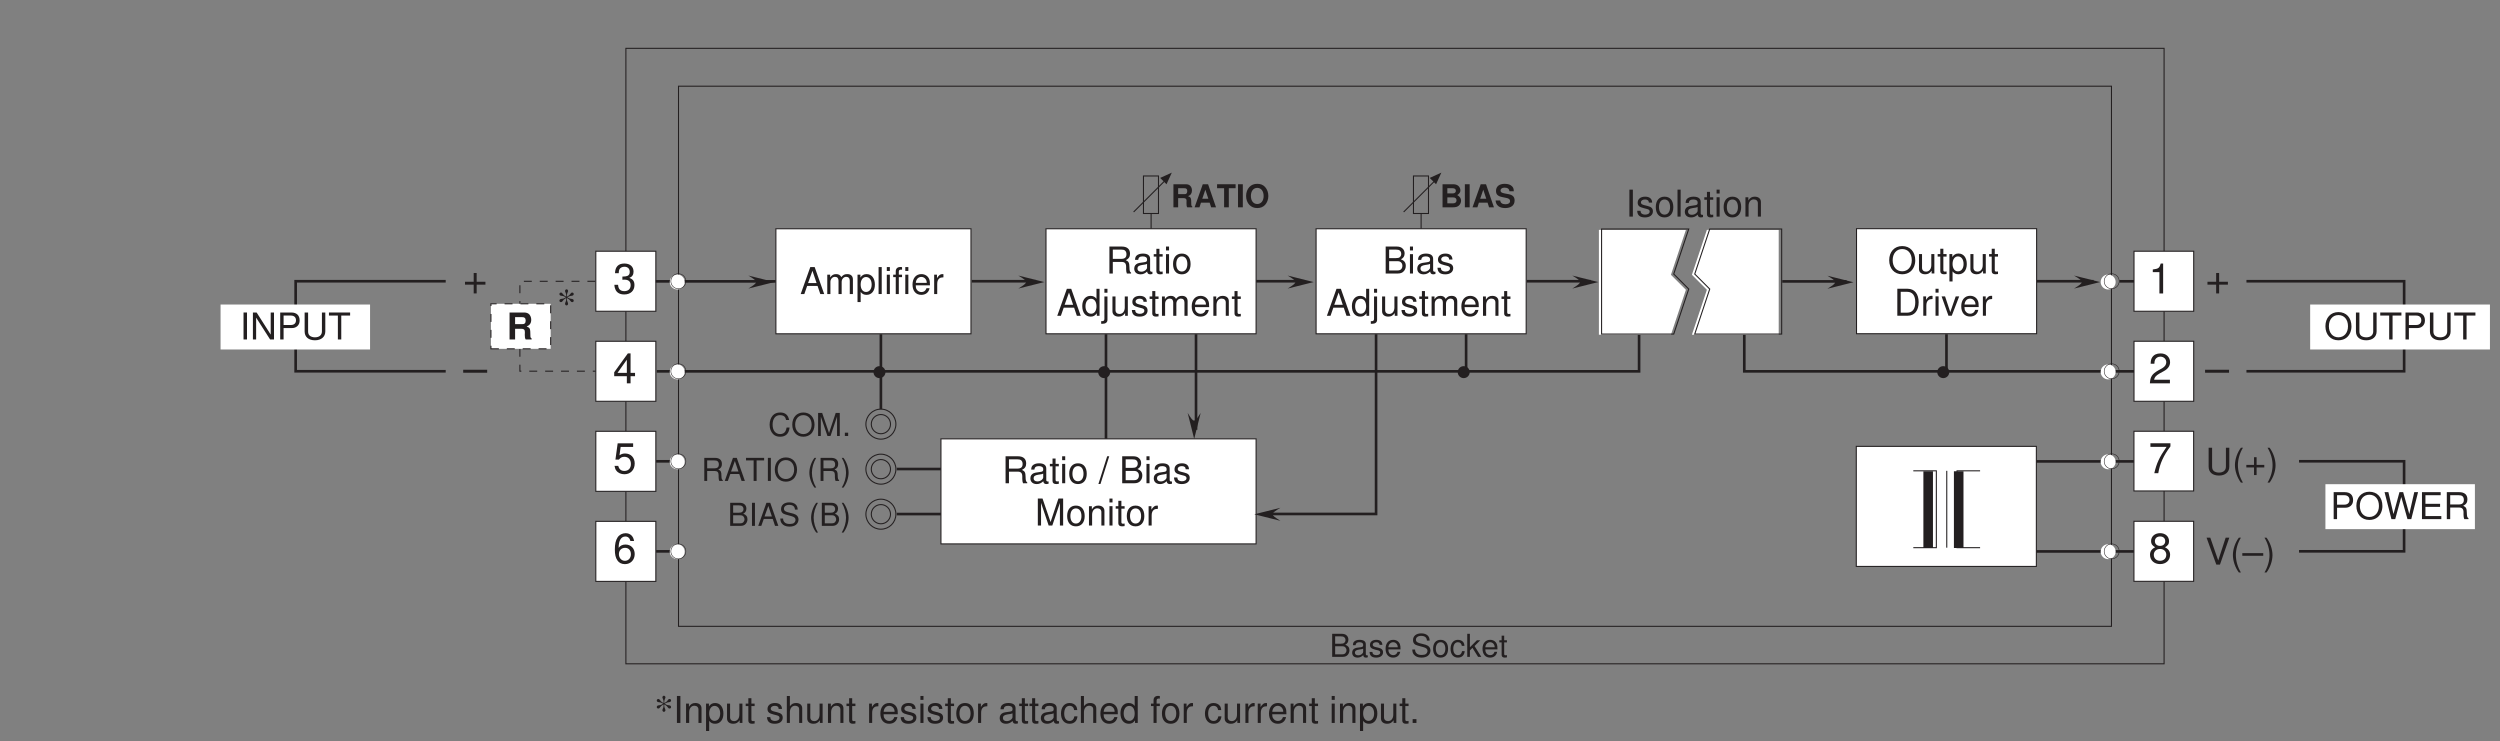 <?xml version="1.0" encoding="UTF-8"?>
<svg xmlns="http://www.w3.org/2000/svg" xmlns:xlink="http://www.w3.org/1999/xlink" width="472.21pt" height="140pt" viewBox="0 0 472.21 140" version="1.2">
<rect x="0" y="0" width="472.21" height="140" fill="#808080" stroke="none"/>
<defs>
<g>
<symbol overflow="visible" id="glyph0-0">
<path style="stroke:none;" d=""/>
</symbol>
<symbol overflow="visible" id="glyph0-1">
<path style="stroke:none;" d="M 4.266 -2.125 L 2.609 -2.125 L 2.609 -3.781 L 2.047 -3.781 L 2.047 -2.125 L 0.406 -2.125 L 0.406 -1.578 L 2.047 -1.578 L 2.047 0.078 L 2.609 0.078 L 2.609 -1.578 L 4.266 -1.578 Z M 4.266 -2.125 "/>
</symbol>
<symbol overflow="visible" id="glyph0-2">
<path style="stroke:none;" d="M 4.484 -2.484 L -0.047 -2.484 L -0.047 -1.922 L 4.484 -1.922 Z M 4.484 -2.484 "/>
</symbol>
<symbol overflow="visible" id="glyph0-3">
<path style="stroke:none;" d="M 1.766 -2.594 L 1.859 -2.594 L 2.141 -2.609 C 2.922 -2.609 3.328 -2.25 3.328 -1.578 C 3.328 -0.859 2.875 -0.438 2.141 -0.438 C 1.375 -0.438 1 -0.828 0.953 -1.641 L 0.25 -1.641 C 0.281 -1.188 0.375 -0.891 0.5 -0.641 C 0.797 -0.094 1.344 0.188 2.125 0.188 C 3.297 0.188 4.047 -0.516 4.047 -1.578 C 4.047 -2.297 3.766 -2.703 3.078 -2.938 C 3.609 -3.141 3.875 -3.531 3.875 -4.109 C 3.875 -5.078 3.219 -5.656 2.141 -5.656 C 1 -5.656 0.406 -5.031 0.375 -3.828 L 1.078 -3.828 C 1.078 -4.172 1.125 -4.375 1.203 -4.547 C 1.359 -4.859 1.719 -5.047 2.156 -5.047 C 2.781 -5.047 3.156 -4.672 3.156 -4.078 C 3.156 -3.688 3.016 -3.438 2.703 -3.312 C 2.5 -3.234 2.266 -3.203 1.766 -3.188 Z M 1.766 -2.594 "/>
</symbol>
<symbol overflow="visible" id="glyph0-4">
<path style="stroke:none;" d="M 2.609 -1.359 L 2.609 0 L 3.312 0 L 3.312 -1.359 L 4.156 -1.359 L 4.156 -1.984 L 3.312 -1.984 L 3.312 -5.656 L 2.797 -5.656 L 0.219 -2.094 L 0.219 -1.359 Z M 2.609 -1.984 L 0.844 -1.984 L 2.609 -4.469 Z M 2.609 -1.984 "/>
</symbol>
<symbol overflow="visible" id="glyph0-5">
<path style="stroke:none;" d="M 3.797 -5.656 L 0.875 -5.656 L 0.453 -2.578 L 1.109 -2.578 C 1.422 -2.969 1.703 -3.109 2.141 -3.109 C 2.891 -3.109 3.375 -2.594 3.375 -1.75 C 3.375 -0.938 2.906 -0.438 2.141 -0.438 C 1.531 -0.438 1.156 -0.75 0.984 -1.391 L 0.281 -1.391 C 0.375 -0.922 0.453 -0.703 0.625 -0.5 C 0.938 -0.062 1.516 0.188 2.156 0.188 C 3.297 0.188 4.094 -0.641 4.094 -1.844 C 4.094 -2.969 3.359 -3.734 2.266 -3.734 C 1.875 -3.734 1.547 -3.625 1.219 -3.391 L 1.438 -4.969 L 3.797 -4.969 Z M 3.797 -5.656 "/>
</symbol>
<symbol overflow="visible" id="glyph0-6">
<path style="stroke:none;" d="M 3.969 -4.188 C 3.844 -5.109 3.234 -5.656 2.375 -5.656 C 1.75 -5.656 1.188 -5.359 0.859 -4.859 C 0.5 -4.297 0.344 -3.609 0.344 -2.578 C 0.344 -1.625 0.484 -1.016 0.828 -0.516 C 1.125 -0.062 1.625 0.188 2.25 0.188 C 3.328 0.188 4.094 -0.609 4.094 -1.719 C 4.094 -2.781 3.375 -3.516 2.359 -3.516 C 1.797 -3.516 1.359 -3.312 1.062 -2.891 C 1.062 -4.266 1.516 -5.031 2.328 -5.031 C 2.812 -5.031 3.156 -4.734 3.281 -4.188 Z M 2.281 -2.891 C 2.953 -2.891 3.375 -2.422 3.375 -1.672 C 3.375 -0.953 2.891 -0.438 2.25 -0.438 C 1.594 -0.438 1.109 -0.984 1.109 -1.703 C 1.109 -2.406 1.578 -2.891 2.281 -2.891 Z M 2.281 -2.891 "/>
</symbol>
<symbol overflow="visible" id="glyph0-7">
<path style="stroke:none;" d="M 2.062 -4.031 L 2.062 0 L 2.766 0 L 2.766 -5.656 L 2.312 -5.656 C 2.062 -4.797 1.906 -4.672 0.812 -4.531 L 0.812 -4.031 Z M 2.062 -4.031 "/>
</symbol>
<symbol overflow="visible" id="glyph0-8">
<path style="stroke:none;" d="M 4.047 -0.688 L 1.062 -0.688 C 1.141 -1.156 1.391 -1.453 2.078 -1.859 L 2.875 -2.297 C 3.672 -2.719 4.078 -3.312 4.078 -4 C 4.078 -4.469 3.891 -4.906 3.547 -5.219 C 3.219 -5.516 2.797 -5.656 2.266 -5.656 C 1.547 -5.656 1.016 -5.406 0.703 -4.922 C 0.5 -4.625 0.422 -4.266 0.406 -3.703 L 1.109 -3.703 C 1.125 -4.078 1.172 -4.312 1.266 -4.5 C 1.453 -4.844 1.828 -5.047 2.25 -5.047 C 2.875 -5.047 3.359 -4.594 3.359 -3.984 C 3.359 -3.531 3.094 -3.156 2.594 -2.859 L 1.859 -2.453 C 0.672 -1.781 0.328 -1.25 0.266 0 L 4.047 0 Z M 4.047 -0.688 "/>
</symbol>
<symbol overflow="visible" id="glyph0-9">
<path style="stroke:none;" d="M 4.156 -5.656 L 0.375 -5.656 L 0.375 -4.969 L 3.422 -4.969 C 2.078 -3.047 1.531 -1.859 1.109 0 L 1.859 0 C 2.156 -1.812 2.875 -3.375 4.156 -5.062 Z M 4.156 -5.656 "/>
</symbol>
<symbol overflow="visible" id="glyph0-10">
<path style="stroke:none;" d="M 3.125 -2.984 C 3.703 -3.328 3.891 -3.609 3.891 -4.156 C 3.891 -5.031 3.203 -5.656 2.203 -5.656 C 1.203 -5.656 0.5 -5.031 0.5 -4.156 C 0.5 -3.625 0.688 -3.344 1.266 -2.984 C 0.609 -2.672 0.297 -2.203 0.297 -1.578 C 0.297 -0.531 1.078 0.188 2.203 0.188 C 3.312 0.188 4.094 -0.531 4.094 -1.562 C 4.094 -2.203 3.781 -2.672 3.125 -2.984 Z M 2.203 -5.031 C 2.797 -5.031 3.172 -4.688 3.172 -4.141 C 3.172 -3.609 2.781 -3.25 2.203 -3.25 C 1.609 -3.25 1.219 -3.609 1.219 -4.141 C 1.219 -4.688 1.609 -5.031 2.203 -5.031 Z M 2.203 -2.672 C 2.891 -2.672 3.375 -2.219 3.375 -1.562 C 3.375 -0.891 2.891 -0.438 2.188 -0.438 C 1.5 -0.438 1.016 -0.891 1.016 -1.562 C 1.016 -2.219 1.5 -2.672 2.203 -2.672 Z M 2.203 -2.672 "/>
</symbol>
<symbol overflow="visible" id="glyph1-0">
<path style="stroke:none;" d=""/>
</symbol>
<symbol overflow="visible" id="glyph1-1">
<path style="stroke:none;" d="M 1.672 -3.75 L 1.453 -3.875 C 1.266 -3.984 1.188 -4.078 0.984 -4.328 C 0.891 -4.484 0.812 -4.531 0.688 -4.531 C 0.531 -4.531 0.391 -4.406 0.391 -4.25 C 0.391 -4.062 0.516 -3.938 0.75 -3.922 C 1.078 -3.891 1.188 -3.859 1.375 -3.75 L 1.594 -3.625 L 1.375 -3.5 C 1.188 -3.391 1.078 -3.359 0.75 -3.328 C 0.516 -3.297 0.391 -3.188 0.391 -2.984 C 0.391 -2.828 0.531 -2.719 0.688 -2.719 C 0.812 -2.719 0.891 -2.766 0.984 -2.906 C 1.188 -3.172 1.25 -3.25 1.453 -3.359 L 1.672 -3.5 L 1.672 -3.234 C 1.672 -3.016 1.656 -2.953 1.5 -2.609 C 1.469 -2.531 1.453 -2.453 1.453 -2.406 C 1.453 -2.25 1.594 -2.094 1.734 -2.094 C 1.891 -2.094 2.031 -2.25 2.031 -2.391 C 2.031 -2.453 2.016 -2.531 1.984 -2.609 C 1.844 -2.953 1.812 -3.016 1.812 -3.234 L 1.812 -3.5 L 2.031 -3.359 C 2.219 -3.25 2.312 -3.172 2.5 -2.906 C 2.594 -2.766 2.672 -2.719 2.797 -2.719 C 2.969 -2.719 3.094 -2.828 3.094 -2.984 C 3.094 -3.188 2.969 -3.297 2.734 -3.328 C 2.391 -3.359 2.312 -3.391 2.109 -3.5 L 1.891 -3.625 L 2.109 -3.75 C 2.312 -3.859 2.406 -3.891 2.734 -3.922 C 2.969 -3.953 3.094 -4.062 3.094 -4.25 C 3.094 -4.406 2.969 -4.531 2.797 -4.531 C 2.672 -4.531 2.594 -4.484 2.5 -4.328 C 2.312 -4.078 2.219 -3.984 2.031 -3.875 L 1.812 -3.75 L 1.812 -4 C 1.812 -4.172 1.844 -4.312 1.906 -4.469 C 2.031 -4.734 2.031 -4.766 2.031 -4.828 C 2.031 -5 1.891 -5.141 1.734 -5.141 C 1.594 -5.141 1.453 -4.984 1.453 -4.828 C 1.453 -4.781 1.469 -4.703 1.516 -4.625 C 1.656 -4.281 1.672 -4.219 1.672 -4 Z M 1.672 -3.75 "/>
</symbol>
<symbol overflow="visible" id="glyph2-0">
<path style="stroke:none;" d=""/>
</symbol>
<symbol overflow="visible" id="glyph2-1">
<path style="stroke:none;" d="M 0.469 0 L 2.438 0 C 2.859 0 3.156 -0.109 3.391 -0.359 C 3.609 -0.594 3.734 -0.906 3.734 -1.25 C 3.734 -1.766 3.484 -2.094 2.938 -2.297 C 3.328 -2.484 3.531 -2.812 3.531 -3.25 C 3.531 -3.578 3.422 -3.859 3.188 -4.062 C 2.969 -4.266 2.656 -4.359 2.25 -4.359 L 0.469 -4.359 Z M 1.031 -2.484 L 1.031 -3.875 L 2.109 -3.875 C 2.422 -3.875 2.594 -3.828 2.734 -3.719 C 2.891 -3.594 2.984 -3.422 2.984 -3.172 C 2.984 -2.938 2.891 -2.766 2.734 -2.641 C 2.594 -2.531 2.422 -2.484 2.109 -2.484 Z M 1.031 -0.484 L 1.031 -2 L 2.391 -2 C 2.656 -2 2.844 -1.922 2.969 -1.781 C 3.094 -1.641 3.172 -1.453 3.172 -1.234 C 3.172 -1.031 3.094 -0.844 2.969 -0.703 C 2.844 -0.562 2.656 -0.484 2.391 -0.484 Z M 1.031 -0.484 "/>
</symbol>
<symbol overflow="visible" id="glyph2-2">
<path style="stroke:none;" d="M 3.203 -0.297 C 3.141 -0.281 3.125 -0.281 3.094 -0.281 C 2.922 -0.281 2.828 -0.375 2.828 -0.531 L 2.828 -2.375 C 2.828 -2.922 2.422 -3.219 1.641 -3.219 C 1.188 -3.219 0.812 -3.094 0.609 -2.859 C 0.453 -2.703 0.406 -2.516 0.391 -2.203 L 0.891 -2.203 C 0.938 -2.594 1.156 -2.766 1.625 -2.766 C 2.078 -2.766 2.328 -2.594 2.328 -2.297 L 2.328 -2.172 C 2.328 -1.953 2.203 -1.859 1.812 -1.812 C 1.094 -1.734 1 -1.703 0.797 -1.625 C 0.438 -1.484 0.25 -1.203 0.25 -0.797 C 0.25 -0.219 0.641 0.141 1.281 0.141 C 1.672 0.141 2 0 2.344 -0.328 C 2.375 0 2.531 0.141 2.859 0.141 C 2.969 0.141 3.047 0.125 3.203 0.078 Z M 2.328 -0.984 C 2.328 -0.812 2.281 -0.719 2.125 -0.578 C 1.922 -0.391 1.688 -0.297 1.391 -0.297 C 1 -0.297 0.766 -0.484 0.766 -0.797 C 0.766 -1.125 1 -1.297 1.531 -1.375 C 2.047 -1.453 2.156 -1.469 2.328 -1.547 Z M 2.328 -0.984 "/>
</symbol>
<symbol overflow="visible" id="glyph2-3">
<path style="stroke:none;" d="M 2.625 -2.266 C 2.609 -2.875 2.203 -3.219 1.484 -3.219 C 0.75 -3.219 0.281 -2.844 0.281 -2.266 C 0.281 -1.781 0.531 -1.547 1.281 -1.359 L 1.734 -1.25 C 2.094 -1.172 2.219 -1.047 2.219 -0.812 C 2.219 -0.516 1.938 -0.328 1.5 -0.328 C 1.234 -0.328 1 -0.406 0.875 -0.531 C 0.797 -0.625 0.766 -0.719 0.734 -0.938 L 0.203 -0.938 C 0.234 -0.203 0.641 0.141 1.453 0.141 C 2.25 0.141 2.75 -0.25 2.75 -0.859 C 2.75 -1.328 2.484 -1.578 1.859 -1.734 L 1.375 -1.844 C 0.969 -1.938 0.797 -2.078 0.797 -2.297 C 0.797 -2.578 1.062 -2.766 1.469 -2.766 C 1.859 -2.766 2.078 -2.594 2.094 -2.266 Z M 2.625 -2.266 "/>
</symbol>
<symbol overflow="visible" id="glyph2-4">
<path style="stroke:none;" d="M 3.062 -1.406 C 3.062 -1.875 3.031 -2.172 2.938 -2.406 C 2.734 -2.922 2.266 -3.219 1.672 -3.219 C 0.797 -3.219 0.234 -2.562 0.234 -1.531 C 0.234 -0.5 0.781 0.141 1.656 0.141 C 2.375 0.141 2.875 -0.266 3 -0.953 L 2.5 -0.953 C 2.359 -0.531 2.078 -0.328 1.688 -0.328 C 1.359 -0.328 1.094 -0.469 0.922 -0.734 C 0.812 -0.906 0.766 -1.094 0.766 -1.406 Z M 0.766 -1.812 C 0.812 -2.391 1.172 -2.766 1.672 -2.766 C 2.156 -2.766 2.531 -2.359 2.531 -1.844 C 2.531 -1.828 2.531 -1.812 2.531 -1.812 Z M 0.766 -1.812 "/>
</symbol>
<symbol overflow="visible" id="glyph2-5">
<path style="stroke:none;" d=""/>
</symbol>
<symbol overflow="visible" id="glyph2-6">
<path style="stroke:none;" d="M 3.562 -3.078 C 3.562 -3.938 2.969 -4.438 1.969 -4.438 C 1.016 -4.438 0.422 -3.938 0.422 -3.156 C 0.422 -2.625 0.703 -2.281 1.281 -2.141 L 2.359 -1.844 C 2.906 -1.703 3.156 -1.484 3.156 -1.141 C 3.156 -0.906 3.031 -0.672 2.844 -0.531 C 2.672 -0.422 2.406 -0.359 2.047 -0.359 C 1.578 -0.359 1.25 -0.469 1.047 -0.719 C 0.875 -0.906 0.812 -1.125 0.812 -1.391 L 0.281 -1.391 C 0.297 -0.984 0.375 -0.719 0.547 -0.484 C 0.844 -0.078 1.344 0.141 2.016 0.141 C 2.531 0.141 2.953 0.016 3.234 -0.203 C 3.531 -0.438 3.719 -0.812 3.719 -1.203 C 3.719 -1.734 3.375 -2.125 2.781 -2.297 L 1.688 -2.578 C 1.172 -2.734 0.969 -2.891 0.969 -3.234 C 0.969 -3.672 1.359 -3.969 1.953 -3.969 C 2.641 -3.969 3.031 -3.656 3.047 -3.078 Z M 3.562 -3.078 "/>
</symbol>
<symbol overflow="visible" id="glyph2-7">
<path style="stroke:none;" d="M 1.625 -3.219 C 0.75 -3.219 0.219 -2.594 0.219 -1.547 C 0.219 -0.484 0.734 0.141 1.641 0.141 C 2.516 0.141 3.047 -0.484 3.047 -1.516 C 3.047 -2.609 2.531 -3.219 1.625 -3.219 Z M 1.641 -2.766 C 2.203 -2.766 2.531 -2.297 2.531 -1.531 C 2.531 -0.797 2.188 -0.328 1.641 -0.328 C 1.078 -0.328 0.734 -0.781 0.734 -1.547 C 0.734 -2.297 1.078 -2.766 1.641 -2.766 Z M 1.641 -2.766 "/>
</symbol>
<symbol overflow="visible" id="glyph2-8">
<path style="stroke:none;" d="M 2.812 -2.078 C 2.797 -2.391 2.734 -2.578 2.609 -2.766 C 2.391 -3.047 2.016 -3.219 1.578 -3.219 C 0.734 -3.219 0.188 -2.562 0.188 -1.516 C 0.188 -0.5 0.719 0.141 1.578 0.141 C 2.328 0.141 2.797 -0.312 2.859 -1.078 L 2.359 -1.078 C 2.266 -0.578 2.016 -0.328 1.578 -0.328 C 1.031 -0.328 0.703 -0.766 0.703 -1.516 C 0.703 -2.297 1.031 -2.766 1.578 -2.766 C 2 -2.766 2.25 -2.516 2.312 -2.078 Z M 2.812 -2.078 "/>
</symbol>
<symbol overflow="visible" id="glyph2-9">
<path style="stroke:none;" d="M 0.844 -4.359 L 0.344 -4.359 L 0.344 0 L 0.844 0 L 0.844 -1.219 L 1.328 -1.703 L 2.391 0 L 3 0 L 1.719 -2.047 L 2.812 -3.141 L 2.172 -3.141 L 0.844 -1.812 Z M 0.844 -4.359 "/>
</symbol>
<symbol overflow="visible" id="glyph2-10">
<path style="stroke:none;" d="M 1.516 -3.141 L 1 -3.141 L 1 -4 L 0.516 -4 L 0.516 -3.141 L 0.078 -3.141 L 0.078 -2.734 L 0.516 -2.734 L 0.516 -0.359 C 0.516 -0.047 0.719 0.141 1.109 0.141 C 1.234 0.141 1.359 0.125 1.516 0.094 L 1.516 -0.328 C 1.453 -0.312 1.375 -0.297 1.281 -0.297 C 1.062 -0.297 1 -0.359 1 -0.578 L 1 -2.734 L 1.516 -2.734 Z M 1.516 -3.141 "/>
</symbol>
<symbol overflow="visible" id="glyph2-11">
<path style="stroke:none;" d="M 3.969 -3.016 C 3.781 -3.969 3.234 -4.438 2.281 -4.438 C 1.688 -4.438 1.219 -4.25 0.891 -3.891 C 0.5 -3.453 0.281 -2.844 0.281 -2.125 C 0.281 -1.406 0.516 -0.797 0.922 -0.375 C 1.25 -0.031 1.688 0.141 2.25 0.141 C 3.328 0.141 3.922 -0.438 4.047 -1.594 L 3.484 -1.594 C 3.422 -1.297 3.375 -1.094 3.281 -0.922 C 3.094 -0.562 2.734 -0.359 2.266 -0.359 C 1.391 -0.359 0.844 -1.047 0.844 -2.141 C 0.844 -3.25 1.375 -3.938 2.219 -3.938 C 2.562 -3.938 2.891 -3.844 3.078 -3.672 C 3.234 -3.516 3.328 -3.328 3.391 -3.016 Z M 3.969 -3.016 "/>
</symbol>
<symbol overflow="visible" id="glyph2-12">
<path style="stroke:none;" d="M 2.328 -4.438 C 1.078 -4.438 0.234 -3.516 0.234 -2.141 C 0.234 -0.781 1.078 0.141 2.328 0.141 C 2.859 0.141 3.328 -0.031 3.688 -0.328 C 4.156 -0.719 4.438 -1.406 4.438 -2.109 C 4.438 -3.516 3.609 -4.438 2.328 -4.438 Z M 2.328 -3.938 C 3.266 -3.938 3.891 -3.219 3.891 -2.125 C 3.891 -1.078 3.25 -0.359 2.328 -0.359 C 1.406 -0.359 0.781 -1.078 0.781 -2.141 C 0.781 -3.219 1.406 -3.938 2.328 -3.938 Z M 2.328 -3.938 "/>
</symbol>
<symbol overflow="visible" id="glyph2-13">
<path style="stroke:none;" d="M 2.797 0 L 4.031 -3.656 L 4.031 0 L 4.547 0 L 4.547 -4.359 L 3.781 -4.359 L 2.516 -0.562 L 1.219 -4.359 L 0.453 -4.359 L 0.453 0 L 0.969 0 L 0.969 -3.656 L 2.219 0 Z M 2.797 0 "/>
</symbol>
<symbol overflow="visible" id="glyph2-14">
<path style="stroke:none;" d="M 1.141 -0.625 L 0.516 -0.625 L 0.516 0 L 1.141 0 Z M 1.141 -0.625 "/>
</symbol>
<symbol overflow="visible" id="glyph2-15">
<path style="stroke:none;" d="M 1.109 -1.875 L 2.547 -1.875 C 3.047 -1.875 3.266 -1.641 3.266 -1.094 L 3.266 -0.719 C 3.266 -0.438 3.312 -0.172 3.391 0 L 4.062 0 L 4.062 -0.141 C 3.859 -0.281 3.812 -0.438 3.797 -1.016 C 3.797 -1.734 3.688 -1.953 3.203 -2.156 C 3.703 -2.391 3.891 -2.703 3.891 -3.203 C 3.891 -3.953 3.422 -4.359 2.562 -4.359 L 0.562 -4.359 L 0.562 0 L 1.109 0 Z M 1.109 -2.375 L 1.109 -3.875 L 2.453 -3.875 C 2.766 -3.875 2.953 -3.828 3.094 -3.703 C 3.234 -3.578 3.312 -3.375 3.312 -3.125 C 3.312 -2.609 3.047 -2.375 2.453 -2.375 Z M 1.109 -2.375 "/>
</symbol>
<symbol overflow="visible" id="glyph2-16">
<path style="stroke:none;" d="M 2.844 -1.312 L 3.281 0 L 3.906 0 L 2.375 -4.359 L 1.656 -4.359 L 0.109 0 L 0.688 0 L 1.156 -1.312 Z M 2.688 -1.781 L 1.297 -1.781 L 2.016 -3.766 Z M 2.688 -1.781 "/>
</symbol>
<symbol overflow="visible" id="glyph2-17">
<path style="stroke:none;" d="M 2.125 -3.875 L 3.547 -3.875 L 3.547 -4.359 L 0.125 -4.359 L 0.125 -3.875 L 1.562 -3.875 L 1.562 0 L 2.125 0 Z M 2.125 -3.875 "/>
</symbol>
<symbol overflow="visible" id="glyph2-18">
<path style="stroke:none;" d="M 1.156 -4.359 L 0.594 -4.359 L 0.594 0 L 1.156 0 Z M 1.156 -4.359 "/>
</symbol>
<symbol overflow="visible" id="glyph2-19">
<path style="stroke:none;" d="M 1.406 -4.359 C 0.812 -3.578 0.438 -2.484 0.438 -1.547 C 0.438 -0.609 0.812 0.484 1.406 1.266 L 1.734 1.266 C 1.219 0.406 0.922 -0.594 0.922 -1.547 C 0.922 -2.5 1.219 -3.516 1.734 -4.359 Z M 1.406 -4.359 "/>
</symbol>
<symbol overflow="visible" id="glyph2-20">
<path style="stroke:none;" d="M 0.562 1.266 C 1.156 0.484 1.531 -0.609 1.531 -1.547 C 1.531 -2.484 1.156 -3.578 0.562 -4.359 L 0.234 -4.359 C 0.75 -3.5 1.047 -2.5 1.047 -1.547 C 1.047 -0.594 0.75 0.422 0.234 1.266 Z M 0.562 1.266 "/>
</symbol>
<symbol overflow="visible" id="glyph3-0">
<path style="stroke:none;" d=""/>
</symbol>
<symbol overflow="visible" id="glyph3-1">
<path style="stroke:none;" d="M 1.359 -5.094 L 0.703 -5.094 L 0.703 0 L 1.359 0 Z M 1.359 -5.094 "/>
</symbol>
<symbol overflow="visible" id="glyph3-2">
<path style="stroke:none;" d="M 0.484 -3.656 L 0.484 0 L 1.078 0 L 1.078 -2.016 C 1.078 -2.766 1.469 -3.25 2.062 -3.25 C 2.531 -3.25 2.828 -2.969 2.828 -2.531 L 2.828 0 L 3.406 0 L 3.406 -2.766 C 3.406 -3.375 2.953 -3.766 2.234 -3.766 C 1.703 -3.766 1.344 -3.562 1.031 -3.047 L 1.031 -3.656 Z M 0.484 -3.656 "/>
</symbol>
<symbol overflow="visible" id="glyph3-3">
<path style="stroke:none;" d="M 0.375 1.516 L 0.969 1.516 L 0.969 -0.391 C 1.266 0 1.609 0.156 2.094 0.156 C 3.031 0.156 3.656 -0.594 3.656 -1.766 C 3.656 -3 3.047 -3.766 2.078 -3.766 C 1.578 -3.766 1.188 -3.547 0.922 -3.109 L 0.922 -3.656 L 0.375 -3.656 Z M 1.984 -3.219 C 2.625 -3.219 3.047 -2.656 3.047 -1.781 C 3.047 -0.953 2.625 -0.391 1.984 -0.391 C 1.375 -0.391 0.969 -0.938 0.969 -1.797 C 0.969 -2.656 1.375 -3.219 1.984 -3.219 Z M 1.984 -3.219 "/>
</symbol>
<symbol overflow="visible" id="glyph3-4">
<path style="stroke:none;" d="M 3.359 0 L 3.359 -3.656 L 2.781 -3.656 L 2.781 -1.578 C 2.781 -0.844 2.391 -0.344 1.781 -0.344 C 1.328 -0.344 1.031 -0.625 1.031 -1.062 L 1.031 -3.656 L 0.453 -3.656 L 0.453 -0.844 C 0.453 -0.234 0.906 0.156 1.625 0.156 C 2.156 0.156 2.5 -0.031 2.844 -0.516 L 2.844 0 Z M 3.359 0 "/>
</symbol>
<symbol overflow="visible" id="glyph3-5">
<path style="stroke:none;" d="M 1.781 -3.656 L 1.172 -3.656 L 1.172 -4.672 L 0.594 -4.672 L 0.594 -3.656 L 0.094 -3.656 L 0.094 -3.188 L 0.594 -3.188 L 0.594 -0.422 C 0.594 -0.047 0.844 0.156 1.297 0.156 C 1.438 0.156 1.578 0.141 1.781 0.109 L 1.781 -0.375 C 1.703 -0.359 1.609 -0.344 1.5 -0.344 C 1.25 -0.344 1.172 -0.422 1.172 -0.672 L 1.172 -3.188 L 1.781 -3.188 Z M 1.781 -3.656 "/>
</symbol>
<symbol overflow="visible" id="glyph3-6">
<path style="stroke:none;" d=""/>
</symbol>
<symbol overflow="visible" id="glyph3-7">
<path style="stroke:none;" d="M 3.062 -2.641 C 3.047 -3.359 2.578 -3.766 1.734 -3.766 C 0.875 -3.766 0.328 -3.328 0.328 -2.641 C 0.328 -2.078 0.625 -1.797 1.484 -1.594 L 2.031 -1.453 C 2.438 -1.359 2.594 -1.219 2.594 -0.953 C 2.594 -0.609 2.25 -0.375 1.75 -0.375 C 1.438 -0.375 1.172 -0.469 1.016 -0.625 C 0.922 -0.719 0.891 -0.828 0.859 -1.094 L 0.234 -1.094 C 0.266 -0.25 0.734 0.156 1.703 0.156 C 2.625 0.156 3.203 -0.297 3.203 -1 C 3.203 -1.547 2.906 -1.844 2.172 -2.016 L 1.609 -2.156 C 1.141 -2.266 0.938 -2.422 0.938 -2.672 C 0.938 -3.016 1.234 -3.234 1.719 -3.234 C 2.172 -3.234 2.438 -3.031 2.438 -2.641 Z M 3.062 -2.641 "/>
</symbol>
<symbol overflow="visible" id="glyph3-8">
<path style="stroke:none;" d="M 0.484 -5.094 L 0.484 0 L 1.062 0 L 1.062 -2.016 C 1.062 -2.766 1.453 -3.25 2.062 -3.25 C 2.25 -3.25 2.438 -3.188 2.578 -3.094 C 2.75 -2.969 2.812 -2.797 2.812 -2.531 L 2.812 0 L 3.391 0 L 3.391 -2.766 C 3.391 -3.375 2.953 -3.766 2.234 -3.766 C 1.719 -3.766 1.406 -3.609 1.062 -3.156 L 1.062 -5.094 Z M 0.484 -5.094 "/>
</symbol>
<symbol overflow="visible" id="glyph3-9">
<path style="stroke:none;" d="M 0.484 -3.656 L 0.484 0 L 1.062 0 L 1.062 -1.906 C 1.062 -2.422 1.203 -2.766 1.484 -2.969 C 1.656 -3.094 1.844 -3.141 2.234 -3.156 L 2.234 -3.75 C 2.141 -3.75 2.094 -3.766 2.016 -3.766 C 1.641 -3.766 1.359 -3.547 1.016 -3 L 1.016 -3.656 Z M 0.484 -3.656 "/>
</symbol>
<symbol overflow="visible" id="glyph3-10">
<path style="stroke:none;" d="M 3.578 -1.641 C 3.578 -2.188 3.547 -2.531 3.438 -2.797 C 3.203 -3.406 2.641 -3.766 1.953 -3.766 C 0.938 -3.766 0.281 -2.984 0.281 -1.781 C 0.281 -0.578 0.922 0.156 1.938 0.156 C 2.781 0.156 3.359 -0.312 3.5 -1.109 L 2.922 -1.109 C 2.766 -0.625 2.438 -0.375 1.969 -0.375 C 1.594 -0.375 1.281 -0.547 1.078 -0.859 C 0.938 -1.062 0.891 -1.266 0.891 -1.641 Z M 0.906 -2.109 C 0.953 -2.781 1.359 -3.234 1.953 -3.234 C 2.516 -3.234 2.969 -2.75 2.969 -2.156 C 2.969 -2.141 2.969 -2.125 2.953 -2.109 Z M 0.906 -2.109 "/>
</symbol>
<symbol overflow="visible" id="glyph3-11">
<path style="stroke:none;" d="M 1.047 -3.656 L 0.469 -3.656 L 0.469 0 L 1.047 0 Z M 1.047 -5.094 L 0.469 -5.094 L 0.469 -4.359 L 1.047 -4.359 Z M 1.047 -5.094 "/>
</symbol>
<symbol overflow="visible" id="glyph3-12">
<path style="stroke:none;" d="M 1.906 -3.766 C 0.875 -3.766 0.25 -3.031 0.25 -1.797 C 0.25 -0.578 0.859 0.156 1.906 0.156 C 2.938 0.156 3.562 -0.578 3.562 -1.781 C 3.562 -3.031 2.953 -3.766 1.906 -3.766 Z M 1.906 -3.234 C 2.562 -3.234 2.953 -2.688 2.953 -1.781 C 2.953 -0.922 2.547 -0.375 1.906 -0.375 C 1.25 -0.375 0.859 -0.922 0.859 -1.797 C 0.859 -2.688 1.25 -3.234 1.906 -3.234 Z M 1.906 -3.234 "/>
</symbol>
<symbol overflow="visible" id="glyph3-13">
<path style="stroke:none;" d="M 3.734 -0.344 C 3.672 -0.328 3.641 -0.328 3.609 -0.328 C 3.406 -0.328 3.297 -0.438 3.297 -0.609 L 3.297 -2.766 C 3.297 -3.422 2.828 -3.766 1.922 -3.766 C 1.391 -3.766 0.953 -3.609 0.703 -3.344 C 0.531 -3.156 0.469 -2.938 0.453 -2.578 L 1.047 -2.578 C 1.094 -3.031 1.359 -3.234 1.906 -3.234 C 2.422 -3.234 2.719 -3.031 2.719 -2.688 L 2.719 -2.531 C 2.719 -2.281 2.562 -2.172 2.109 -2.125 C 1.281 -2.016 1.156 -1.984 0.938 -1.906 C 0.516 -1.719 0.297 -1.391 0.297 -0.922 C 0.297 -0.266 0.75 0.156 1.5 0.156 C 1.953 0.156 2.328 0 2.734 -0.375 C 2.781 0 2.969 0.156 3.344 0.156 C 3.453 0.156 3.547 0.141 3.734 0.094 Z M 2.719 -1.156 C 2.719 -0.953 2.656 -0.844 2.484 -0.672 C 2.25 -0.469 1.969 -0.344 1.625 -0.344 C 1.172 -0.344 0.906 -0.562 0.906 -0.938 C 0.906 -1.312 1.156 -1.516 1.781 -1.609 C 2.391 -1.688 2.516 -1.719 2.719 -1.812 Z M 2.719 -1.156 "/>
</symbol>
<symbol overflow="visible" id="glyph3-14">
<path style="stroke:none;" d="M 3.297 -2.438 C 3.266 -2.781 3.188 -3.016 3.047 -3.219 C 2.797 -3.562 2.359 -3.766 1.844 -3.766 C 0.859 -3.766 0.219 -2.984 0.219 -1.766 C 0.219 -0.594 0.844 0.156 1.844 0.156 C 2.703 0.156 3.266 -0.359 3.328 -1.25 L 2.75 -1.25 C 2.641 -0.672 2.344 -0.375 1.844 -0.375 C 1.203 -0.375 0.828 -0.906 0.828 -1.766 C 0.828 -2.688 1.203 -3.234 1.844 -3.234 C 2.328 -3.234 2.641 -2.938 2.703 -2.438 Z M 3.297 -2.438 "/>
</symbol>
<symbol overflow="visible" id="glyph3-15">
<path style="stroke:none;" d="M 3.453 -5.094 L 2.875 -5.094 L 2.875 -3.203 C 2.641 -3.562 2.234 -3.766 1.75 -3.766 C 0.797 -3.766 0.188 -3 0.188 -1.844 C 0.188 -0.594 0.797 0.156 1.781 0.156 C 2.281 0.156 2.625 -0.031 2.938 -0.484 L 2.938 0 L 3.453 0 Z M 1.844 -3.219 C 2.484 -3.219 2.875 -2.656 2.875 -1.781 C 2.875 -0.938 2.469 -0.391 1.859 -0.391 C 1.219 -0.391 0.797 -0.953 0.797 -1.797 C 0.797 -2.656 1.219 -3.219 1.844 -3.219 Z M 1.844 -3.219 "/>
</symbol>
<symbol overflow="visible" id="glyph3-16">
<path style="stroke:none;" d="M 1.797 -3.656 L 1.188 -3.656 L 1.188 -4.234 C 1.188 -4.484 1.328 -4.609 1.594 -4.609 C 1.641 -4.609 1.672 -4.609 1.797 -4.594 L 1.797 -5.078 C 1.672 -5.109 1.594 -5.109 1.469 -5.109 C 0.938 -5.109 0.609 -4.812 0.609 -4.281 L 0.609 -3.656 L 0.125 -3.656 L 0.125 -3.188 L 0.609 -3.188 L 0.609 0 L 1.188 0 L 1.188 -3.188 L 1.797 -3.188 Z M 1.797 -3.656 "/>
</symbol>
<symbol overflow="visible" id="glyph3-17">
<path style="stroke:none;" d="M 1.328 -0.719 L 0.609 -0.719 L 0.609 0 L 1.328 0 Z M 1.328 -0.719 "/>
</symbol>
<symbol overflow="visible" id="glyph3-18">
<path style="stroke:none;" d="M 4.516 -5.094 L 3.891 -5.094 L 3.891 -0.922 L 1.234 -5.094 L 0.531 -5.094 L 0.531 0 L 1.141 0 L 1.141 -4.125 L 3.781 0 L 4.516 0 Z M 4.516 -5.094 "/>
</symbol>
<symbol overflow="visible" id="glyph3-19">
<path style="stroke:none;" d="M 1.281 -2.156 L 2.891 -2.156 C 3.281 -2.156 3.594 -2.281 3.875 -2.516 C 4.172 -2.797 4.312 -3.125 4.312 -3.594 C 4.312 -4.547 3.75 -5.094 2.734 -5.094 L 0.641 -5.094 L 0.641 0 L 1.281 0 Z M 1.281 -2.734 L 1.281 -4.516 L 2.641 -4.516 C 3.266 -4.516 3.625 -4.188 3.625 -3.625 C 3.625 -3.062 3.266 -2.734 2.641 -2.734 Z M 1.281 -2.734 "/>
</symbol>
<symbol overflow="visible" id="glyph3-20">
<path style="stroke:none;" d="M 3.859 -5.094 L 3.859 -1.516 C 3.859 -0.828 3.359 -0.406 2.547 -0.406 C 2.172 -0.406 1.859 -0.5 1.609 -0.672 C 1.359 -0.875 1.25 -1.125 1.25 -1.516 L 1.25 -5.094 L 0.594 -5.094 L 0.594 -1.516 C 0.594 -0.484 1.328 0.156 2.547 0.156 C 3.734 0.156 4.5 -0.5 4.5 -1.516 L 4.5 -5.094 Z M 3.859 -5.094 "/>
</symbol>
<symbol overflow="visible" id="glyph3-21">
<path style="stroke:none;" d="M 2.469 -4.516 L 4.141 -4.516 L 4.141 -5.094 L 0.141 -5.094 L 0.141 -4.516 L 1.828 -4.516 L 1.828 0 L 2.469 0 Z M 2.469 -4.516 "/>
</symbol>
<symbol overflow="visible" id="glyph3-22">
<path style="stroke:none;" d="M 3.312 -1.531 L 3.828 0 L 4.562 0 L 2.766 -5.094 L 1.938 -5.094 L 0.125 0 L 0.812 0 L 1.344 -1.531 Z M 3.125 -2.078 L 1.516 -2.078 L 2.344 -4.391 Z M 3.125 -2.078 "/>
</symbol>
<symbol overflow="visible" id="glyph3-23">
<path style="stroke:none;" d="M 0.484 -3.656 L 0.484 0 L 1.078 0 L 1.078 -2.297 C 1.078 -2.828 1.453 -3.25 1.938 -3.25 C 2.375 -3.25 2.609 -2.984 2.609 -2.516 L 2.609 0 L 3.203 0 L 3.203 -2.297 C 3.203 -2.828 3.578 -3.25 4.062 -3.25 C 4.484 -3.25 4.734 -2.984 4.734 -2.516 L 4.734 0 L 5.328 0 L 5.328 -2.75 C 5.328 -3.406 4.938 -3.766 4.266 -3.766 C 3.766 -3.766 3.484 -3.625 3.141 -3.203 C 2.922 -3.594 2.625 -3.766 2.156 -3.766 C 1.656 -3.766 1.344 -3.578 1.031 -3.141 L 1.031 -3.656 Z M 0.484 -3.656 "/>
</symbol>
<symbol overflow="visible" id="glyph3-24">
<path style="stroke:none;" d="M 1.062 -5.094 L 0.469 -5.094 L 0.469 0 L 1.062 0 Z M 1.062 -5.094 "/>
</symbol>
<symbol overflow="visible" id="glyph3-25">
<path style="stroke:none;" d="M 0.547 0 L 2.844 0 C 3.328 0 3.688 -0.125 3.953 -0.422 C 4.219 -0.688 4.344 -1.047 4.344 -1.453 C 4.344 -2.062 4.078 -2.438 3.422 -2.688 C 3.891 -2.906 4.125 -3.281 4.125 -3.797 C 4.125 -4.172 3.984 -4.5 3.719 -4.734 C 3.453 -4.984 3.109 -5.094 2.625 -5.094 L 0.547 -5.094 Z M 1.203 -2.906 L 1.203 -4.516 L 2.453 -4.516 C 2.828 -4.516 3.031 -4.469 3.203 -4.344 C 3.375 -4.203 3.484 -3.984 3.484 -3.703 C 3.484 -3.438 3.375 -3.219 3.203 -3.078 C 3.031 -2.953 2.828 -2.906 2.453 -2.906 Z M 1.203 -0.578 L 1.203 -2.328 L 2.781 -2.328 C 3.094 -2.328 3.312 -2.25 3.469 -2.078 C 3.625 -1.922 3.703 -1.703 3.703 -1.453 C 3.703 -1.203 3.625 -0.984 3.469 -0.812 C 3.312 -0.656 3.094 -0.578 2.781 -0.578 Z M 1.203 -0.578 "/>
</symbol>
<symbol overflow="visible" id="glyph3-26">
<path style="stroke:none;" d="M 0.484 -3.656 L 0.484 0.531 C 0.484 0.891 0.375 1.016 0.016 1.016 C 0 1.016 0 1.016 -0.125 1 L -0.125 1.5 C -0.062 1.516 -0.016 1.516 0.062 1.516 C 0.719 1.516 1.062 1.25 1.062 0.766 L 1.062 -3.656 Z M 1.062 -5.094 L 0.484 -5.094 L 0.484 -4.359 L 1.062 -4.359 Z M 1.062 -5.094 "/>
</symbol>
<symbol overflow="visible" id="glyph3-27">
<path style="stroke:none;" d="M 1.297 -2.188 L 2.969 -2.188 C 3.562 -2.188 3.812 -1.906 3.812 -1.281 L 3.812 -0.828 C 3.812 -0.516 3.859 -0.203 3.953 0 L 4.75 0 L 4.75 -0.156 C 4.5 -0.328 4.453 -0.516 4.438 -1.188 C 4.422 -2.031 4.297 -2.281 3.75 -2.516 C 4.312 -2.797 4.547 -3.156 4.547 -3.734 C 4.547 -4.609 4 -5.094 3 -5.094 L 0.656 -5.094 L 0.656 0 L 1.297 0 Z M 1.297 -2.766 L 1.297 -4.516 L 2.875 -4.516 C 3.234 -4.516 3.438 -4.469 3.609 -4.328 C 3.781 -4.172 3.875 -3.953 3.875 -3.641 C 3.875 -3.031 3.562 -2.766 2.875 -2.766 Z M 1.297 -2.766 "/>
</symbol>
<symbol overflow="visible" id="glyph3-28">
<path style="stroke:none;" d="M 1.594 -5.094 L -0.062 0.141 L 0.328 0.141 L 1.984 -5.094 Z M 1.594 -5.094 "/>
</symbol>
<symbol overflow="visible" id="glyph3-29">
<path style="stroke:none;" d="M 3.266 0 L 4.703 -4.266 L 4.703 0 L 5.312 0 L 5.312 -5.094 L 4.422 -5.094 L 2.938 -0.656 L 1.422 -5.094 L 0.531 -5.094 L 0.531 0 L 1.141 0 L 1.141 -4.266 L 2.578 0 Z M 3.266 0 "/>
</symbol>
<symbol overflow="visible" id="glyph3-30">
<path style="stroke:none;" d="M 2.719 -5.172 C 1.25 -5.172 0.266 -4.094 0.266 -2.5 C 0.266 -0.922 1.25 0.156 2.719 0.156 C 3.344 0.156 3.891 -0.031 4.297 -0.375 C 4.859 -0.844 5.188 -1.641 5.188 -2.469 C 5.188 -4.109 4.219 -5.172 2.719 -5.172 Z M 2.719 -4.609 C 3.828 -4.609 4.531 -3.766 4.531 -2.484 C 4.531 -1.25 3.797 -0.406 2.719 -0.406 C 1.641 -0.406 0.922 -1.25 0.922 -2.5 C 0.922 -3.766 1.641 -4.609 2.719 -4.609 Z M 2.719 -4.609 "/>
</symbol>
<symbol overflow="visible" id="glyph3-31">
<path style="stroke:none;" d="M 1.641 -5.094 C 0.953 -4.172 0.516 -2.906 0.516 -1.812 C 0.516 -0.703 0.953 0.562 1.641 1.484 L 2.031 1.484 C 1.422 0.484 1.078 -0.688 1.078 -1.812 C 1.078 -2.922 1.422 -4.094 2.031 -5.094 Z M 1.641 -5.094 "/>
</symbol>
<symbol overflow="visible" id="glyph3-32">
<path style="stroke:none;" d="M 3.734 -1.859 L 2.281 -1.859 L 2.281 -3.312 L 1.797 -3.312 L 1.797 -1.859 L 0.344 -1.859 L 0.344 -1.375 L 1.797 -1.375 L 1.797 0.062 L 2.281 0.062 L 2.281 -1.375 L 3.734 -1.375 Z M 3.734 -1.859 "/>
</symbol>
<symbol overflow="visible" id="glyph3-33">
<path style="stroke:none;" d="M 0.656 1.484 C 1.344 0.562 1.781 -0.703 1.781 -1.797 C 1.781 -2.906 1.344 -4.172 0.656 -5.094 L 0.266 -5.094 C 0.875 -4.094 1.219 -2.922 1.219 -1.797 C 1.219 -0.688 0.875 0.484 0.266 1.484 Z M 0.656 1.484 "/>
</symbol>
<symbol overflow="visible" id="glyph3-34">
<path style="stroke:none;" d="M 2.734 0 L 4.5 -5.094 L 3.812 -5.094 L 2.406 -0.781 L 0.906 -5.094 L 0.203 -5.094 L 2.047 0 Z M 2.734 0 "/>
</symbol>
<symbol overflow="visible" id="glyph3-35">
<path style="stroke:none;" d="M 3.922 -2.172 L -0.031 -2.172 L -0.031 -1.672 L 3.922 -1.672 Z M 3.922 -2.172 "/>
</symbol>
<symbol overflow="visible" id="glyph3-36">
<path style="stroke:none;" d="M 5.203 0 L 6.484 -5.094 L 5.766 -5.094 L 4.828 -0.953 L 3.672 -5.094 L 2.969 -5.094 L 1.844 -0.953 L 0.875 -5.094 L 0.156 -5.094 L 1.453 0 L 2.172 0 L 3.312 -4.188 L 4.484 0 Z M 5.203 0 "/>
</symbol>
<symbol overflow="visible" id="glyph3-37">
<path style="stroke:none;" d="M 1.281 -2.312 L 4.047 -2.312 L 4.047 -2.891 L 1.281 -2.891 L 1.281 -4.516 L 4.156 -4.516 L 4.156 -5.094 L 0.625 -5.094 L 0.625 0 L 4.281 0 L 4.281 -0.578 L 1.281 -0.578 Z M 1.281 -2.312 "/>
</symbol>
<symbol overflow="visible" id="glyph3-38">
<path style="stroke:none;" d="M 0.625 0 L 2.578 0 C 3.875 0 4.656 -0.969 4.656 -2.547 C 4.656 -4.125 3.875 -5.094 2.578 -5.094 L 0.625 -5.094 Z M 1.266 -0.578 L 1.266 -4.516 L 2.469 -4.516 C 3.484 -4.516 4.016 -3.844 4.016 -2.547 C 4.016 -1.25 3.484 -0.578 2.469 -0.578 Z M 1.266 -0.578 "/>
</symbol>
<symbol overflow="visible" id="glyph3-39">
<path style="stroke:none;" d="M 1.984 0 L 3.391 -3.656 L 2.734 -3.656 L 1.703 -0.688 L 0.719 -3.656 L 0.062 -3.656 L 1.359 0 Z M 1.984 0 "/>
</symbol>
<symbol overflow="visible" id="glyph4-0">
<path style="stroke:none;" d=""/>
</symbol>
<symbol overflow="visible" id="glyph4-1">
<path style="stroke:none;" d="M 1.609 -2.016 L 2.812 -2.016 C 3.266 -2.016 3.453 -1.844 3.453 -1.406 C 3.453 -1.375 3.453 -1.297 3.453 -1.203 C 3.438 -1.078 3.438 -0.953 3.438 -0.875 C 3.438 -0.391 3.469 -0.25 3.609 0 L 4.734 0 L 4.734 -0.188 C 4.562 -0.281 4.5 -0.391 4.5 -0.609 C 4.484 -2.109 4.453 -2.172 3.797 -2.453 C 4.375 -2.688 4.656 -3.094 4.656 -3.719 C 4.656 -4.125 4.516 -4.484 4.281 -4.75 C 4.047 -4.984 3.719 -5.094 3.297 -5.094 L 0.562 -5.094 L 0.562 0 L 1.609 0 Z M 1.609 -2.891 L 1.609 -4.219 L 2.875 -4.219 C 3.172 -4.219 3.297 -4.188 3.422 -4.078 C 3.547 -3.984 3.609 -3.812 3.609 -3.562 C 3.609 -3.328 3.547 -3.125 3.422 -3.031 C 3.312 -2.922 3.172 -2.891 2.875 -2.891 Z M 1.609 -2.891 "/>
</symbol>
<symbol overflow="visible" id="glyph5-0">
<path style="stroke:none;" d=""/>
</symbol>
<symbol overflow="visible" id="glyph5-1">
<path style="stroke:none;" d="M 0.484 0 L 2.453 0 C 2.953 0 3.297 -0.094 3.547 -0.312 C 3.812 -0.531 3.984 -0.906 3.984 -1.25 C 3.984 -1.688 3.75 -2.031 3.266 -2.312 C 3.688 -2.594 3.859 -2.844 3.859 -3.219 C 3.859 -3.516 3.703 -3.828 3.469 -4.047 C 3.203 -4.266 2.906 -4.359 2.438 -4.359 L 0.484 -4.359 Z M 1.391 -3.609 L 2.359 -3.609 C 2.781 -3.609 3 -3.438 3 -3.125 C 3 -2.797 2.781 -2.625 2.359 -2.625 L 1.391 -2.625 Z M 1.391 -1.875 L 2.453 -1.875 C 2.891 -1.875 3.125 -1.688 3.125 -1.312 C 3.125 -0.953 2.891 -0.75 2.453 -0.75 L 1.391 -0.75 Z M 1.391 -1.875 "/>
</symbol>
<symbol overflow="visible" id="glyph5-2">
<path style="stroke:none;" d="M 1.281 -4.359 L 0.375 -4.359 L 0.375 0 L 1.281 0 Z M 1.281 -4.359 "/>
</symbol>
<symbol overflow="visible" id="glyph5-3">
<path style="stroke:none;" d="M 3 -0.875 L 3.281 0 L 4.203 0 L 2.703 -4.359 L 1.703 -4.359 L 0.156 0 L 1.078 0 L 1.359 -0.875 Z M 2.75 -1.625 L 1.609 -1.625 L 2.188 -3.328 Z M 2.75 -1.625 "/>
</symbol>
<symbol overflow="visible" id="glyph5-4">
<path style="stroke:none;" d="M 3.625 -3.031 C 3.625 -3.438 3.547 -3.703 3.328 -3.938 C 3.031 -4.266 2.547 -4.438 1.922 -4.438 C 0.875 -4.438 0.266 -3.938 0.266 -3.094 C 0.266 -2.422 0.609 -2.094 1.5 -1.922 L 2.109 -1.797 C 2.703 -1.688 2.922 -1.516 2.922 -1.172 C 2.922 -0.797 2.594 -0.578 2.047 -0.578 C 1.438 -0.578 1.094 -0.844 1.062 -1.297 L 0.188 -1.297 C 0.25 -0.375 0.891 0.141 2 0.141 C 3.125 0.141 3.781 -0.391 3.781 -1.281 C 3.781 -1.969 3.438 -2.328 2.641 -2.484 L 1.953 -2.609 C 1.312 -2.734 1.125 -2.859 1.125 -3.172 C 1.125 -3.5 1.422 -3.719 1.875 -3.719 C 2.453 -3.719 2.766 -3.484 2.797 -3.031 Z M 3.625 -3.031 "/>
</symbol>
<symbol overflow="visible" id="glyph5-5">
<path style="stroke:none;" d="M 1.375 -1.734 L 2.406 -1.734 C 2.797 -1.734 2.969 -1.578 2.969 -1.203 C 2.969 -1.172 2.969 -1.109 2.953 -1.031 C 2.953 -0.922 2.953 -0.812 2.953 -0.75 C 2.953 -0.344 2.969 -0.203 3.094 0 L 4.047 0 L 4.047 -0.156 C 3.906 -0.234 3.859 -0.328 3.859 -0.516 C 3.844 -1.812 3.812 -1.859 3.25 -2.109 C 3.75 -2.297 3.984 -2.656 3.984 -3.188 C 3.984 -3.531 3.875 -3.844 3.656 -4.062 C 3.469 -4.266 3.188 -4.359 2.812 -4.359 L 0.484 -4.359 L 0.484 0 L 1.375 0 Z M 1.375 -2.484 L 1.375 -3.609 L 2.453 -3.609 C 2.719 -3.609 2.828 -3.594 2.938 -3.5 C 3.047 -3.406 3.094 -3.266 3.094 -3.062 C 3.094 -2.844 3.031 -2.688 2.938 -2.594 C 2.844 -2.5 2.719 -2.484 2.453 -2.484 Z M 1.375 -2.484 "/>
</symbol>
<symbol overflow="visible" id="glyph5-6">
<path style="stroke:none;" d="M 2.297 -3.609 L 3.578 -3.609 L 3.578 -4.359 L 0.078 -4.359 L 0.078 -3.609 L 1.406 -3.609 L 1.406 0 L 2.297 0 Z M 2.297 -3.609 "/>
</symbol>
<symbol overflow="visible" id="glyph5-7">
<path style="stroke:none;" d="M 2.328 -4.438 C 1.719 -4.438 1.219 -4.234 0.844 -3.828 C 0.453 -3.406 0.234 -2.797 0.234 -2.141 C 0.234 -1.5 0.453 -0.875 0.844 -0.469 C 1.234 -0.062 1.719 0.141 2.344 0.141 C 2.969 0.141 3.453 -0.062 3.828 -0.469 C 4.203 -0.875 4.438 -1.5 4.438 -2.125 C 4.438 -2.797 4.219 -3.406 3.828 -3.828 C 3.453 -4.25 2.969 -4.438 2.328 -4.438 Z M 2.344 -3.672 C 3.078 -3.672 3.547 -3.062 3.547 -2.125 C 3.547 -1.234 3.062 -0.625 2.344 -0.625 C 1.609 -0.625 1.141 -1.234 1.141 -2.141 C 1.141 -3.062 1.609 -3.672 2.344 -3.672 Z M 2.344 -3.672 "/>
</symbol>
</g>
</defs>
<g id="surface1">
<path style="fill:none;stroke-width:5;stroke-linecap:butt;stroke-linejoin:miter;stroke:rgb(13.73%,12.16%,12.549%);stroke-opacity:1;stroke-miterlimit:4;" d="M 1240.509 697.418 L 3095.952 697.418 L 3095.952 767.809 " transform="matrix(0.1,0,0,-0.1,0,139.883)"/>
<path style="fill:none;stroke-width:5;stroke-linecap:butt;stroke-linejoin:miter;stroke:rgb(13.73%,12.16%,12.549%);stroke-opacity:1;stroke-miterlimit:4;" d="M 3294.682 767.809 L 3294.682 697.418 L 4031.577 697.418 " transform="matrix(0.1,0,0,-0.1,0,139.883)"/>
<path style="fill-rule:nonzero;fill:rgb(100%,100%,100%);fill-opacity:1;stroke-width:2;stroke-linecap:butt;stroke-linejoin:miter;stroke:rgb(13.73%,12.16%,12.549%);stroke-opacity:1;stroke-miterlimit:4;" d="M 3506.208 328.951 L 3846.346 328.951 L 3846.346 555.736 L 3506.208 555.736 Z M 3506.208 328.951 " transform="matrix(0.1,0,0,-0.1,0,139.883)"/>
<path style="fill:none;stroke-width:2;stroke-linecap:butt;stroke-linejoin:miter;stroke:rgb(13.73%,12.16%,12.549%);stroke-opacity:1;stroke-miterlimit:4;" d="M 1281.594 215.793 L 3988.224 215.793 L 3988.224 1236.012 L 1281.594 1236.012 Z M 1281.594 215.793 " transform="matrix(0.1,0,0,-0.1,0,139.883)"/>
<path style="fill:none;stroke-width:2;stroke-linecap:butt;stroke-linejoin:miter;stroke:rgb(13.73%,12.16%,12.549%);stroke-opacity:1;stroke-miterlimit:4;" d="M 1182.209 145.011 L 4087.608 145.011 L 4087.608 1307.538 L 1182.209 1307.538 Z M 1182.209 145.011 " transform="matrix(0.1,0,0,-0.1,0,139.883)"/>
<path style="fill:none;stroke-width:5;stroke-linecap:butt;stroke-linejoin:miter;stroke:rgb(13.73%,12.16%,12.549%);stroke-opacity:1;stroke-miterlimit:4;" d="M 3846.346 527.329 L 4030.716 527.329 " transform="matrix(0.1,0,0,-0.1,0,139.883)"/>
<path style="fill:none;stroke-width:5;stroke-linecap:butt;stroke-linejoin:miter;stroke:rgb(13.73%,12.16%,12.549%);stroke-opacity:1;stroke-miterlimit:4;" d="M 3846.346 357.279 L 4030.716 357.279 " transform="matrix(0.1,0,0,-0.1,0,139.883)"/>
<path style="fill:none;stroke-width:5;stroke-linecap:butt;stroke-linejoin:miter;stroke:rgb(13.73%,12.16%,12.549%);stroke-opacity:1;stroke-miterlimit:4;" d="M 4243.181 697.574 L 4541.022 697.574 L 4541.022 867.624 L 4243.181 867.624 " transform="matrix(0.1,0,0,-0.1,0,139.883)"/>
<g style="fill:rgb(13.73%,12.16%,12.549%);fill-opacity:1;">
  <use xlink:href="#glyph0-1" x="416.549" y="55.345"/>
</g>
<g style="fill:rgb(13.73%,12.16%,12.549%);fill-opacity:1;">
  <use xlink:href="#glyph0-2" x="416.549" y="72.325"/>
</g>
<path style="fill:none;stroke-width:5;stroke-linecap:butt;stroke-linejoin:miter;stroke:rgb(13.73%,12.16%,12.549%);stroke-opacity:1;stroke-miterlimit:4;" d="M 841.875 697.574 L 558.433 697.574 L 558.433 867.624 L 841.875 867.624 " transform="matrix(0.1,0,0,-0.1,0,139.883)"/>
<g style="fill:rgb(13.73%,12.16%,12.549%);fill-opacity:1;">
  <use xlink:href="#glyph0-1" x="87.425" y="55.345"/>
</g>
<g style="fill:rgb(13.73%,12.16%,12.549%);fill-opacity:1;">
  <use xlink:href="#glyph0-2" x="87.537" y="72.325"/>
</g>
<path style=" stroke:none;fill-rule:nonzero;fill:rgb(100%,100%,100%);fill-opacity:1;" d="M 398.199 54.68 C 398.98 54.68 399.613 54.047 399.613 53.266 C 399.613 52.484 398.98 51.848 398.199 51.848 C 397.418 51.848 396.781 52.484 396.781 53.266 C 396.781 54.047 397.418 54.68 398.199 54.68 "/>
<path style="fill:none;stroke-width:1;stroke-linecap:butt;stroke-linejoin:miter;stroke:rgb(13.73%,12.16%,12.549%);stroke-opacity:1;stroke-miterlimit:4;" d="M 3988.654 853.459 C 3996.48 853.459 4002.818 859.798 4002.818 867.624 C 4002.818 875.449 3996.48 881.827 3988.654 881.827 C 3980.828 881.827 3974.451 875.449 3974.451 867.624 C 3974.451 859.798 3980.828 853.459 3988.654 853.459 Z M 3988.654 853.459 " transform="matrix(0.1,0,0,-0.1,0,139.883)"/>
<path style="fill:none;stroke-width:5;stroke-linecap:butt;stroke-linejoin:miter;stroke:rgb(13.73%,12.16%,12.549%);stroke-opacity:1;stroke-miterlimit:4;" d="M 1956.979 867.624 L 1835.566 867.624 " transform="matrix(0.1,0,0,-0.1,0,139.883)"/>
<path style="fill:none;stroke-width:5;stroke-linecap:butt;stroke-linejoin:miter;stroke:rgb(13.73%,12.16%,12.549%);stroke-opacity:1;stroke-miterlimit:4;" d="M 1778.869 512.93 L 1693.845 512.93 " transform="matrix(0.1,0,0,-0.1,0,139.883)"/>
<path style="fill:none;stroke-width:5;stroke-linecap:butt;stroke-linejoin:miter;stroke:rgb(13.73%,12.16%,12.549%);stroke-opacity:1;stroke-miterlimit:4;" d="M 1778.869 427.866 L 1693.845 427.866 " transform="matrix(0.1,0,0,-0.1,0,139.883)"/>
<path style=" stroke:none;fill-rule:nonzero;fill:rgb(13.73%,12.16%,12.549%);fill-opacity:1;" d="M 192.34 52.047 L 197.266 53.277 L 192.34 54.508 C 194.312 53.277 194.262 53.223 192.34 52.047 "/>
<path style="fill:none;stroke-width:5;stroke-linecap:butt;stroke-linejoin:miter;stroke:rgb(13.73%,12.16%,12.549%);stroke-opacity:1;stroke-miterlimit:4;" d="M 3005.058 867.624 L 2883.644 867.624 " transform="matrix(0.1,0,0,-0.1,0,139.883)"/>
<path style=" stroke:none;fill-rule:nonzero;fill:rgb(13.73%,12.16%,12.549%);fill-opacity:1;" d="M 296.977 52.047 L 301.898 53.277 L 296.977 54.508 C 298.949 53.277 298.895 53.223 296.977 52.047 "/>
<path style=" stroke:none;fill-rule:nonzero;fill:rgb(13.73%,12.16%,12.549%);fill-opacity:1;" d="M 243.211 52.047 L 248.137 53.277 L 243.211 54.508 C 245.184 53.277 245.133 53.223 243.211 52.047 "/>
<path style="fill:none;stroke-width:5;stroke-linecap:butt;stroke-linejoin:miter;stroke:rgb(13.73%,12.16%,12.549%);stroke-opacity:1;stroke-miterlimit:4;" d="M 3954.456 867.624 L 3847.402 867.624 " transform="matrix(0.1,0,0,-0.1,0,139.883)"/>
<path style=" stroke:none;fill-rule:nonzero;fill:rgb(13.73%,12.16%,12.549%);fill-opacity:1;" d="M 391.754 52.047 L 396.68 53.277 L 391.754 54.508 C 393.727 53.277 393.676 53.223 391.754 52.047 "/>
<path style="fill:none;stroke-width:5;stroke-linecap:butt;stroke-linejoin:miter;stroke:rgb(13.73%,12.16%,12.549%);stroke-opacity:1;stroke-miterlimit:4;" d="M 4003.249 867.506 L 4030.716 867.506 " transform="matrix(0.1,0,0,-0.1,0,139.883)"/>
<path style="fill:none;stroke-width:5;stroke-linecap:butt;stroke-linejoin:miter;stroke:rgb(13.73%,12.16%,12.549%);stroke-opacity:1;stroke-miterlimit:4;" d="M 1663.873 767.496 L 1663.873 626.048 " transform="matrix(0.1,0,0,-0.1,0,139.883)"/>
<path style=" stroke:none;fill-rule:nonzero;fill:rgb(13.73%,12.16%,12.549%);fill-opacity:1;" d="M 166.117 71.422 C 166.742 71.422 167.25 70.914 167.25 70.289 C 167.25 69.664 166.742 69.16 166.117 69.16 C 165.492 69.16 164.988 69.664 164.988 70.289 C 164.988 70.914 165.492 71.422 166.117 71.422 "/>
<path style=" stroke:none;fill-rule:nonzero;fill:rgb(13.73%,12.16%,12.549%);fill-opacity:1;" d="M 208.562 71.422 C 209.188 71.422 209.695 70.914 209.695 70.289 C 209.695 69.664 209.188 69.16 208.562 69.16 C 207.938 69.16 207.434 69.664 207.434 70.289 C 207.434 70.914 207.938 71.422 208.562 71.422 "/>
<path style=" stroke:none;fill-rule:nonzero;fill:rgb(100%,100%,100%);fill-opacity:1;" d="M 127.918 71.66 C 128.699 71.66 129.332 71.023 129.332 70.242 C 129.332 69.461 128.699 68.828 127.918 68.828 C 127.137 68.828 126.504 69.461 126.504 70.242 C 126.504 71.023 127.137 71.66 127.918 71.66 "/>
<path style="fill:none;stroke-width:1;stroke-linecap:butt;stroke-linejoin:miter;stroke:rgb(13.73%,12.16%,12.549%);stroke-opacity:1;stroke-miterlimit:4;" d="M 1281.32 683.371 C 1289.145 683.371 1295.484 689.749 1295.484 697.574 C 1295.484 705.4 1289.145 711.738 1281.32 711.738 C 1273.494 711.738 1267.155 705.4 1267.155 697.574 C 1267.155 689.749 1273.494 683.371 1281.32 683.371 Z M 1281.32 683.371 " transform="matrix(0.1,0,0,-0.1,0,139.883)"/>
<path style=" stroke:none;fill-rule:nonzero;fill:rgb(100%,100%,100%);fill-opacity:1;" d="M 398.199 71.66 C 398.98 71.66 399.613 71.023 399.613 70.242 C 399.613 69.461 398.98 68.828 398.199 68.828 C 397.418 68.828 396.781 69.461 396.781 70.242 C 396.781 71.023 397.418 71.66 398.199 71.66 "/>
<path style="fill:none;stroke-width:1;stroke-linecap:butt;stroke-linejoin:miter;stroke:rgb(13.73%,12.16%,12.549%);stroke-opacity:1;stroke-miterlimit:4;" d="M 3988.654 683.371 C 3996.48 683.371 4002.818 689.749 4002.818 697.574 C 4002.818 705.4 3996.48 711.738 3988.654 711.738 C 3980.828 711.738 3974.451 705.4 3974.451 697.574 C 3974.451 689.749 3980.828 683.371 3988.654 683.371 Z M 3988.654 683.371 " transform="matrix(0.1,0,0,-0.1,0,139.883)"/>
<path style="fill:none;stroke-width:5;stroke-linecap:butt;stroke-linejoin:miter;stroke:rgb(13.73%,12.16%,12.549%);stroke-opacity:1;stroke-miterlimit:4;" d="M 1267.155 527.485 L 1239.296 527.485 " transform="matrix(0.1,0,0,-0.1,0,139.883)"/>
<path style=" stroke:none;fill-rule:nonzero;fill:rgb(100%,100%,100%);fill-opacity:1;" d="M 127.918 88.637 C 128.699 88.637 129.332 88.004 129.332 87.223 C 129.332 86.441 128.699 85.809 127.918 85.809 C 127.137 85.809 126.504 86.441 126.504 87.223 C 126.504 88.004 127.137 88.637 127.918 88.637 "/>
<path style="fill:none;stroke-width:1;stroke-linecap:butt;stroke-linejoin:miter;stroke:rgb(13.73%,12.16%,12.549%);stroke-opacity:1;stroke-miterlimit:4;" d="M 1281.32 513.321 C 1289.145 513.321 1295.484 519.66 1295.484 527.485 C 1295.484 535.311 1289.145 541.65 1281.32 541.65 C 1273.494 541.65 1267.155 535.311 1267.155 527.485 C 1267.155 519.66 1273.494 513.321 1281.32 513.321 Z M 1281.32 513.321 " transform="matrix(0.1,0,0,-0.1,0,139.883)"/>
<path style=" stroke:none;fill-rule:nonzero;fill:rgb(100%,100%,100%);fill-opacity:1;" d="M 398.199 88.637 C 398.98 88.637 399.613 88.004 399.613 87.223 C 399.613 86.441 398.98 85.809 398.199 85.809 C 397.418 85.809 396.781 86.441 396.781 87.223 C 396.781 88.004 397.418 88.637 398.199 88.637 "/>
<path style="fill:none;stroke-width:1;stroke-linecap:butt;stroke-linejoin:miter;stroke:rgb(13.73%,12.16%,12.549%);stroke-opacity:1;stroke-miterlimit:4;" d="M 3988.654 513.321 C 3996.48 513.321 4002.818 519.66 4002.818 527.485 C 4002.818 535.311 3996.48 541.65 3988.654 541.65 C 3980.828 541.65 3974.451 535.311 3974.451 527.485 C 3974.451 519.66 3980.828 513.321 3988.654 513.321 Z M 3988.654 513.321 " transform="matrix(0.1,0,0,-0.1,0,139.883)"/>
<path style="fill:none;stroke-width:5;stroke-linecap:butt;stroke-linejoin:miter;stroke:rgb(13.73%,12.16%,12.549%);stroke-opacity:1;stroke-miterlimit:4;" d="M 1267.155 357.397 L 1239.296 357.397 " transform="matrix(0.1,0,0,-0.1,0,139.883)"/>
<path style=" stroke:none;fill-rule:nonzero;fill:rgb(100%,100%,100%);fill-opacity:1;" d="M 127.918 105.617 C 128.699 105.617 129.332 104.984 129.332 104.203 C 129.332 103.422 128.699 102.789 127.918 102.789 C 127.137 102.789 126.504 103.422 126.504 104.203 C 126.504 104.984 127.137 105.617 127.918 105.617 "/>
<path style="fill:none;stroke-width:1;stroke-linecap:butt;stroke-linejoin:miter;stroke:rgb(13.73%,12.16%,12.549%);stroke-opacity:1;stroke-miterlimit:4;" d="M 1281.32 343.232 C 1289.145 343.232 1295.484 349.571 1295.484 357.397 C 1295.484 365.222 1289.145 371.561 1281.32 371.561 C 1273.494 371.561 1267.155 365.222 1267.155 357.397 C 1267.155 349.571 1273.494 343.232 1281.32 343.232 Z M 1281.32 343.232 " transform="matrix(0.1,0,0,-0.1,0,139.883)"/>
<path style=" stroke:none;fill-rule:nonzero;fill:rgb(100%,100%,100%);fill-opacity:1;" d="M 398.199 105.617 C 398.98 105.617 399.613 104.984 399.613 104.203 C 399.613 103.422 398.98 102.789 398.199 102.789 C 397.418 102.789 396.781 103.422 396.781 104.203 C 396.781 104.984 397.418 105.617 398.199 105.617 "/>
<path style="fill:none;stroke-width:1;stroke-linecap:butt;stroke-linejoin:miter;stroke:rgb(13.73%,12.16%,12.549%);stroke-opacity:1;stroke-miterlimit:4;" d="M 3988.654 343.232 C 3996.48 343.232 4002.818 349.571 4002.818 357.397 C 4002.818 365.222 3996.48 371.561 3988.654 371.561 C 3980.828 371.561 3974.451 365.222 3974.451 357.397 C 3974.451 349.571 3980.828 343.232 3988.654 343.232 Z M 3988.654 343.232 " transform="matrix(0.1,0,0,-0.1,0,139.883)"/>
<path style="fill:none;stroke-width:2;stroke-linecap:butt;stroke-linejoin:miter;stroke:rgb(13.73%,12.16%,12.549%);stroke-opacity:1;stroke-dasharray:15,15;stroke-miterlimit:4;" d="M 1124.495 867.506 L 981.992 867.506 L 981.992 697.731 L 1125.747 697.731 " transform="matrix(0.1,0,0,-0.1,0,139.883)"/>
<g style="fill:rgb(13.73%,12.16%,12.549%);fill-opacity:1;">
  <use xlink:href="#glyph1-1" x="105.274" y="59.787"/>
</g>
<g style="fill:rgb(13.73%,12.16%,12.549%);fill-opacity:1;">
  <use xlink:href="#glyph2-1" x="251.157" y="124.072"/>
  <use xlink:href="#glyph2-2" x="255.152" y="124.072"/>
  <use xlink:href="#glyph2-3" x="258.483" y="124.072"/>
  <use xlink:href="#glyph2-4" x="261.478" y="124.072"/>
  <use xlink:href="#glyph2-5" x="264.808" y="124.072"/>
  <use xlink:href="#glyph2-6" x="266.473" y="124.072"/>
  <use xlink:href="#glyph2-7" x="270.469" y="124.072"/>
  <use xlink:href="#glyph2-8" x="273.799" y="124.072"/>
  <use xlink:href="#glyph2-9" x="276.794" y="124.072"/>
  <use xlink:href="#glyph2-4" x="279.789" y="124.072"/>
  <use xlink:href="#glyph2-10" x="283.119" y="124.072"/>
</g>
<g style="fill:rgb(13.73%,12.16%,12.549%);fill-opacity:1;">
  <use xlink:href="#glyph1-1" x="123.662" y="136.552"/>
</g>
<g style="fill:rgb(13.73%,12.16%,12.549%);fill-opacity:1;">
  <use xlink:href="#glyph3-1" x="127.156" y="136.552"/>
  <use xlink:href="#glyph3-2" x="129.099" y="136.552"/>
  <use xlink:href="#glyph3-3" x="132.985" y="136.552"/>
  <use xlink:href="#glyph3-4" x="136.87" y="136.552"/>
  <use xlink:href="#glyph3-5" x="140.756" y="136.552"/>
  <use xlink:href="#glyph3-6" x="142.698" y="136.552"/>
  <use xlink:href="#glyph3-7" x="144.641" y="136.552"/>
  <use xlink:href="#glyph3-8" x="148.135" y="136.552"/>
  <use xlink:href="#glyph3-4" x="152.021" y="136.552"/>
  <use xlink:href="#glyph3-2" x="155.906" y="136.552"/>
  <use xlink:href="#glyph3-5" x="159.792" y="136.552"/>
  <use xlink:href="#glyph3-6" x="161.734" y="136.552"/>
  <use xlink:href="#glyph3-9" x="163.677" y="136.552"/>
  <use xlink:href="#glyph3-10" x="166.004" y="136.552"/>
  <use xlink:href="#glyph3-7" x="169.89" y="136.552"/>
  <use xlink:href="#glyph3-11" x="173.384" y="136.552"/>
  <use xlink:href="#glyph3-7" x="174.935" y="136.552"/>
  <use xlink:href="#glyph3-5" x="178.429" y="136.552"/>
  <use xlink:href="#glyph3-12" x="180.372" y="136.552"/>
  <use xlink:href="#glyph3-9" x="184.258" y="136.552"/>
  <use xlink:href="#glyph3-6" x="186.585" y="136.552"/>
  <use xlink:href="#glyph3-13" x="188.528" y="136.552"/>
  <use xlink:href="#glyph3-5" x="192.413" y="136.552"/>
  <use xlink:href="#glyph3-5" x="194.356" y="136.552"/>
  <use xlink:href="#glyph3-13" x="196.299" y="136.552"/>
  <use xlink:href="#glyph3-14" x="200.184" y="136.552"/>
  <use xlink:href="#glyph3-8" x="203.678" y="136.552"/>
  <use xlink:href="#glyph3-10" x="207.564" y="136.552"/>
  <use xlink:href="#glyph3-15" x="211.449" y="136.552"/>
  <use xlink:href="#glyph3-6" x="215.335" y="136.552"/>
  <use xlink:href="#glyph3-16" x="217.277" y="136.552"/>
  <use xlink:href="#glyph3-12" x="219.22" y="136.552"/>
  <use xlink:href="#glyph3-9" x="223.106" y="136.552"/>
  <use xlink:href="#glyph3-6" x="225.433" y="136.552"/>
  <use xlink:href="#glyph3-14" x="227.376" y="136.552"/>
  <use xlink:href="#glyph3-4" x="230.87" y="136.552"/>
  <use xlink:href="#glyph3-9" x="234.755" y="136.552"/>
  <use xlink:href="#glyph3-9" x="237.082" y="136.552"/>
  <use xlink:href="#glyph3-10" x="239.409" y="136.552"/>
  <use xlink:href="#glyph3-2" x="243.295" y="136.552"/>
  <use xlink:href="#glyph3-5" x="247.18" y="136.552"/>
  <use xlink:href="#glyph3-6" x="249.123" y="136.552"/>
  <use xlink:href="#glyph3-11" x="251.066" y="136.552"/>
  <use xlink:href="#glyph3-2" x="252.617" y="136.552"/>
  <use xlink:href="#glyph3-3" x="256.503" y="136.552"/>
  <use xlink:href="#glyph3-4" x="260.388" y="136.552"/>
  <use xlink:href="#glyph3-5" x="264.274" y="136.552"/>
  <use xlink:href="#glyph3-17" x="266.217" y="136.552"/>
</g>
<path style=" stroke:none;fill-rule:nonzero;fill:rgb(13.73%,12.16%,12.549%);fill-opacity:1;" d="M 369.062 103.508 L 370.871 103.508 L 370.871 89.016 L 369.062 89.016 Z M 369.062 103.508 "/>
<path style=" stroke:none;fill-rule:nonzero;fill:rgb(13.73%,12.16%,12.549%);fill-opacity:1;" d="M 363.297 103.508 L 365.105 103.508 L 365.105 89.016 L 363.297 89.016 Z M 363.297 103.508 "/>
<path style="fill:none;stroke-width:2;stroke-linecap:butt;stroke-linejoin:miter;stroke:rgb(13.73%,12.16%,12.549%);stroke-opacity:1;stroke-miterlimit:4;" d="M 3677.118 364.361 L 3677.118 509.526 " transform="matrix(0.1,0,0,-0.1,0,139.883)"/>
<path style="fill:none;stroke-width:2;stroke-linecap:butt;stroke-linejoin:miter;stroke:rgb(13.73%,12.16%,12.549%);stroke-opacity:1;stroke-miterlimit:4;" d="M 3613.927 364.361 L 3657.437 364.361 L 3657.437 509.526 L 3613.927 509.526 " transform="matrix(0.1,0,0,-0.1,0,139.883)"/>
<path style="fill:none;stroke-width:2;stroke-linecap:butt;stroke-linejoin:miter;stroke:rgb(13.73%,12.16%,12.549%);stroke-opacity:1;stroke-miterlimit:4;" d="M 3740.075 364.361 L 3696.525 364.361 L 3696.525 509.526 L 3740.075 509.526 " transform="matrix(0.1,0,0,-0.1,0,139.883)"/>
<path style=" stroke:none;fill-rule:nonzero;fill:rgb(100%,100%,100%);fill-opacity:1;" d="M 41.66 66.012 L 69.898 66.012 L 69.898 57.52 L 41.66 57.52 Z M 41.66 66.012 "/>
<g style="fill:rgb(13.73%,12.16%,12.549%);fill-opacity:1;">
  <use xlink:href="#glyph3-1" x="45.296" y="64.12"/>
  <use xlink:href="#glyph3-18" x="47.239" y="64.12"/>
  <use xlink:href="#glyph3-19" x="52.284" y="64.12"/>
  <use xlink:href="#glyph3-20" x="56.946" y="64.12"/>
  <use xlink:href="#glyph3-21" x="61.991" y="64.12"/>
</g>
<path style="fill-rule:nonzero;fill:rgb(100%,100%,100%);fill-opacity:1;stroke-width:2;stroke-linecap:butt;stroke-linejoin:miter;stroke:rgb(13.73%,12.16%,12.549%);stroke-opacity:1;stroke-miterlimit:4;" d="M 1125.395 810.927 L 1238.788 810.927 L 1238.788 924.32 L 1125.395 924.32 Z M 1125.395 810.927 " transform="matrix(0.1,0,0,-0.1,0,139.883)"/>
<g style="fill:rgb(13.73%,12.16%,12.549%);fill-opacity:1;">
  <use xlink:href="#glyph0-3" x="115.792" y="55.431"/>
</g>
<path style="fill-rule:nonzero;fill:rgb(100%,100%,100%);fill-opacity:1;stroke-width:2;stroke-linecap:butt;stroke-linejoin:miter;stroke:rgb(13.73%,12.16%,12.549%);stroke-opacity:1;stroke-miterlimit:4;" d="M 1465.534 768.317 L 1834.001 768.317 L 1834.001 966.735 L 1465.534 966.735 Z M 1465.534 768.317 " transform="matrix(0.1,0,0,-0.1,0,139.883)"/>
<g style="fill:rgb(13.73%,12.16%,12.549%);fill-opacity:1;">
  <use xlink:href="#glyph3-22" x="151.113" y="55.539"/>
  <use xlink:href="#glyph3-23" x="155.774" y="55.539"/>
  <use xlink:href="#glyph3-3" x="161.596" y="55.539"/>
  <use xlink:href="#glyph3-24" x="165.481" y="55.539"/>
  <use xlink:href="#glyph3-11" x="167.033" y="55.539"/>
  <use xlink:href="#glyph3-16" x="168.584" y="55.539"/>
  <use xlink:href="#glyph3-11" x="170.527" y="55.539"/>
  <use xlink:href="#glyph3-10" x="172.078" y="55.539"/>
  <use xlink:href="#glyph3-9" x="175.964" y="55.539"/>
</g>
<path style="fill:none;stroke-width:5;stroke-linecap:butt;stroke-linejoin:miter;stroke:rgb(13.73%,12.16%,12.549%);stroke-opacity:1;stroke-miterlimit:4;" d="M 2769.235 767.496 L 2769.235 697.731 " transform="matrix(0.1,0,0,-0.1,0,139.883)"/>
<path style=" stroke:none;fill-rule:nonzero;fill:rgb(13.73%,12.16%,12.549%);fill-opacity:1;" d="M 276.473 71.422 C 277.098 71.422 277.605 70.914 277.605 70.289 C 277.605 69.664 277.098 69.16 276.473 69.16 C 275.848 69.16 275.34 69.664 275.34 70.289 C 275.34 70.914 275.848 71.422 276.473 71.422 "/>
<path style="fill-rule:nonzero;fill:rgb(100%,100%,100%);fill-opacity:1;stroke-width:2;stroke-linecap:butt;stroke-linejoin:miter;stroke:rgb(13.73%,12.16%,12.549%);stroke-opacity:1;stroke-miterlimit:4;" d="M 2485.871 768.317 L 2882.705 768.317 L 2882.705 966.735 L 2485.871 966.735 Z M 2485.871 768.317 " transform="matrix(0.1,0,0,-0.1,0,139.883)"/>
<g style="fill:rgb(13.73%,12.16%,12.549%);fill-opacity:1;">
  <use xlink:href="#glyph3-25" x="261.185" y="51.662"/>
  <use xlink:href="#glyph3-11" x="265.846" y="51.662"/>
  <use xlink:href="#glyph3-13" x="267.398" y="51.662"/>
  <use xlink:href="#glyph3-7" x="271.283" y="51.662"/>
</g>
<g style="fill:rgb(13.73%,12.16%,12.549%);fill-opacity:1;">
  <use xlink:href="#glyph3-22" x="250.503" y="59.649"/>
  <use xlink:href="#glyph3-15" x="255.164" y="59.649"/>
  <use xlink:href="#glyph3-26" x="259.05" y="59.649"/>
  <use xlink:href="#glyph3-4" x="260.601" y="59.649"/>
  <use xlink:href="#glyph3-7" x="264.487" y="59.649"/>
  <use xlink:href="#glyph3-5" x="267.981" y="59.649"/>
  <use xlink:href="#glyph3-23" x="269.923" y="59.649"/>
  <use xlink:href="#glyph3-10" x="275.745" y="59.649"/>
  <use xlink:href="#glyph3-2" x="279.63" y="59.649"/>
  <use xlink:href="#glyph3-5" x="283.516" y="59.649"/>
</g>
<path style="fill-rule:nonzero;fill:rgb(100%,100%,100%);fill-opacity:1;stroke-width:2;stroke-linecap:butt;stroke-linejoin:miter;stroke:rgb(13.73%,12.16%,12.549%);stroke-opacity:1;stroke-miterlimit:4;" d="M 1777.304 371.483 L 2372.556 371.483 L 2372.556 569.9 L 1777.304 569.9 Z M 1777.304 371.483 " transform="matrix(0.1,0,0,-0.1,0,139.883)"/>
<g style="fill:rgb(13.73%,12.16%,12.549%);fill-opacity:1;">
  <use xlink:href="#glyph3-27" x="189.28" y="91.277"/>
  <use xlink:href="#glyph3-13" x="194.326" y="91.277"/>
  <use xlink:href="#glyph3-5" x="198.211" y="91.277"/>
  <use xlink:href="#glyph3-11" x="200.154" y="91.277"/>
  <use xlink:href="#glyph3-12" x="201.706" y="91.277"/>
  <use xlink:href="#glyph3-6" x="205.591" y="91.277"/>
  <use xlink:href="#glyph3-28" x="207.534" y="91.277"/>
  <use xlink:href="#glyph3-6" x="209.477" y="91.277"/>
  <use xlink:href="#glyph3-25" x="211.419" y="91.277"/>
  <use xlink:href="#glyph3-11" x="216.081" y="91.277"/>
  <use xlink:href="#glyph3-13" x="217.632" y="91.277"/>
  <use xlink:href="#glyph3-7" x="221.517" y="91.277"/>
</g>
<g style="fill:rgb(13.73%,12.16%,12.549%);fill-opacity:1;">
  <use xlink:href="#glyph3-29" x="195.497" y="99.264"/>
  <use xlink:href="#glyph3-12" x="201.318" y="99.264"/>
  <use xlink:href="#glyph3-2" x="205.204" y="99.264"/>
  <use xlink:href="#glyph3-11" x="209.089" y="99.264"/>
  <use xlink:href="#glyph3-5" x="210.641" y="99.264"/>
  <use xlink:href="#glyph3-12" x="212.583" y="99.264"/>
  <use xlink:href="#glyph3-9" x="216.469" y="99.264"/>
</g>
<path style="fill-rule:nonzero;fill:rgb(100%,100%,100%);fill-opacity:1;stroke-width:2;stroke-linecap:butt;stroke-linejoin:miter;stroke:rgb(13.73%,12.16%,12.549%);stroke-opacity:1;stroke-miterlimit:4;" d="M 1975.722 768.317 L 2372.556 768.317 L 2372.556 966.735 L 1975.722 966.735 Z M 1975.722 768.317 " transform="matrix(0.1,0,0,-0.1,0,139.883)"/>
<g style="fill:rgb(13.73%,12.16%,12.549%);fill-opacity:1;">
  <use xlink:href="#glyph3-27" x="208.895" y="51.662"/>
  <use xlink:href="#glyph3-13" x="213.94" y="51.662"/>
  <use xlink:href="#glyph3-5" x="217.826" y="51.662"/>
  <use xlink:href="#glyph3-11" x="219.768" y="51.662"/>
  <use xlink:href="#glyph3-12" x="221.32" y="51.662"/>
</g>
<g style="fill:rgb(13.73%,12.16%,12.549%);fill-opacity:1;">
  <use xlink:href="#glyph3-22" x="199.572" y="59.649"/>
  <use xlink:href="#glyph3-15" x="204.233" y="59.649"/>
  <use xlink:href="#glyph3-26" x="208.119" y="59.649"/>
  <use xlink:href="#glyph3-4" x="209.67" y="59.649"/>
  <use xlink:href="#glyph3-7" x="213.555" y="59.649"/>
  <use xlink:href="#glyph3-5" x="217.05" y="59.649"/>
  <use xlink:href="#glyph3-23" x="218.992" y="59.649"/>
  <use xlink:href="#glyph3-10" x="224.814" y="59.649"/>
  <use xlink:href="#glyph3-2" x="228.699" y="59.649"/>
  <use xlink:href="#glyph3-5" x="232.585" y="59.649"/>
</g>
<path style=" stroke:none;fill-rule:nonzero;fill:rgb(100%,100%,100%);fill-opacity:1;" d="M 436.352 66.012 L 470.309 66.012 L 470.309 57.52 L 436.352 57.52 Z M 436.352 66.012 "/>
<g style="fill:rgb(13.73%,12.16%,12.549%);fill-opacity:1;">
  <use xlink:href="#glyph3-30" x="438.967" y="64.12"/>
  <use xlink:href="#glyph3-20" x="444.404" y="64.12"/>
  <use xlink:href="#glyph3-21" x="449.449" y="64.12"/>
  <use xlink:href="#glyph3-19" x="453.719" y="64.12"/>
  <use xlink:href="#glyph3-20" x="458.38" y="64.12"/>
  <use xlink:href="#glyph3-21" x="463.426" y="64.12"/>
</g>
<path style="fill-rule:nonzero;fill:rgb(100%,100%,100%);fill-opacity:1;stroke-width:2;stroke-linecap:butt;stroke-linejoin:miter;stroke:rgb(13.73%,12.16%,12.549%);stroke-opacity:1;stroke-dasharray:15,15;stroke-miterlimit:4;" d="M 927.291 739.95 L 1040.136 739.95 L 1040.136 825.013 L 927.291 825.013 Z M 927.291 739.95 " transform="matrix(0.1,0,0,-0.1,0,139.883)"/>
<g style="fill:rgb(13.73%,12.16%,12.549%);fill-opacity:1;">
  <use xlink:href="#glyph4-1" x="95.685" y="64.12"/>
</g>
<path style="fill-rule:nonzero;fill:rgb(100%,100%,100%);fill-opacity:1;stroke-width:2;stroke-linecap:butt;stroke-linejoin:miter;stroke:rgb(13.73%,12.16%,12.549%);stroke-opacity:1;stroke-miterlimit:4;" d="M 1125.395 640.878 L 1238.788 640.878 L 1238.788 754.231 L 1125.395 754.231 Z M 1125.395 640.878 " transform="matrix(0.1,0,0,-0.1,0,139.883)"/>
<g style="fill:rgb(13.73%,12.16%,12.549%);fill-opacity:1;">
  <use xlink:href="#glyph0-4" x="115.792" y="72.411"/>
</g>
<path style="fill-rule:nonzero;fill:rgb(100%,100%,100%);fill-opacity:1;stroke-width:2;stroke-linecap:butt;stroke-linejoin:miter;stroke:rgb(13.73%,12.16%,12.549%);stroke-opacity:1;stroke-miterlimit:4;" d="M 1125.395 470.789 L 1238.788 470.789 L 1238.788 584.182 L 1125.395 584.182 Z M 1125.395 470.789 " transform="matrix(0.1,0,0,-0.1,0,139.883)"/>
<g style="fill:rgb(13.73%,12.16%,12.549%);fill-opacity:1;">
  <use xlink:href="#glyph0-5" x="115.792" y="89.391"/>
</g>
<path style="fill-rule:nonzero;fill:rgb(100%,100%,100%);fill-opacity:1;stroke-width:2;stroke-linecap:butt;stroke-linejoin:miter;stroke:rgb(13.73%,12.16%,12.549%);stroke-opacity:1;stroke-miterlimit:4;" d="M 1125.395 300.7 L 1238.788 300.7 L 1238.788 414.093 L 1125.395 414.093 Z M 1125.395 300.7 " transform="matrix(0.1,0,0,-0.1,0,139.883)"/>
<g style="fill:rgb(13.73%,12.16%,12.549%);fill-opacity:1;">
  <use xlink:href="#glyph0-6" x="115.792" y="106.369"/>
</g>
<path style="fill-rule:nonzero;fill:rgb(100%,100%,100%);fill-opacity:1;stroke-width:2;stroke-linecap:butt;stroke-linejoin:miter;stroke:rgb(13.73%,12.16%,12.549%);stroke-opacity:1;stroke-miterlimit:4;" d="M 4030.795 810.927 L 4143.561 810.927 L 4143.561 924.32 L 4030.795 924.32 Z M 4030.795 810.927 " transform="matrix(0.1,0,0,-0.1,0,139.883)"/>
<g style="fill:rgb(13.73%,12.16%,12.549%);fill-opacity:1;">
  <use xlink:href="#glyph0-7" x="405.816" y="55.431"/>
</g>
<path style="fill-rule:nonzero;fill:rgb(100%,100%,100%);fill-opacity:1;stroke-width:2;stroke-linecap:butt;stroke-linejoin:miter;stroke:rgb(13.73%,12.16%,12.549%);stroke-opacity:1;stroke-miterlimit:4;" d="M 4030.795 640.878 L 4143.561 640.878 L 4143.561 754.27 L 4030.795 754.27 Z M 4030.795 640.878 " transform="matrix(0.1,0,0,-0.1,0,139.883)"/>
<g style="fill:rgb(13.73%,12.16%,12.549%);fill-opacity:1;">
  <use xlink:href="#glyph0-8" x="405.816" y="72.411"/>
</g>
<path style="fill:none;stroke-width:5;stroke-linecap:butt;stroke-linejoin:miter;stroke:rgb(13.73%,12.16%,12.549%);stroke-opacity:1;stroke-miterlimit:4;" d="M 4342.487 357.475 L 4540.944 357.475 L 4540.944 527.564 L 4342.487 527.564 " transform="matrix(0.1,0,0,-0.1,0,139.883)"/>
<g style="fill:rgb(13.73%,12.16%,12.549%);fill-opacity:1;">
  <use xlink:href="#glyph3-20" x="416.581" y="89.67"/>
  <use xlink:href="#glyph3-31" x="421.627" y="89.67"/>
  <use xlink:href="#glyph3-32" x="423.954" y="89.67"/>
  <use xlink:href="#glyph3-33" x="428.035" y="89.67"/>
</g>
<g style="fill:rgb(13.73%,12.16%,12.549%);fill-opacity:1;">
  <use xlink:href="#glyph3-34" x="416.581" y="106.65"/>
  <use xlink:href="#glyph3-31" x="421.242" y="106.65"/>
  <use xlink:href="#glyph3-35" x="423.569" y="106.65"/>
  <use xlink:href="#glyph3-33" x="427.455" y="106.65"/>
</g>
<path style=" stroke:none;fill-rule:nonzero;fill:rgb(100%,100%,100%);fill-opacity:1;" d="M 439.234 99.945 L 467.469 99.945 L 467.469 91.457 L 439.234 91.457 Z M 439.234 99.945 "/>
<g style="fill:rgb(13.73%,12.16%,12.549%);fill-opacity:1;">
  <use xlink:href="#glyph3-19" x="440.151" y="98.054"/>
  <use xlink:href="#glyph3-30" x="444.812" y="98.054"/>
  <use xlink:href="#glyph3-36" x="450.249" y="98.054"/>
  <use xlink:href="#glyph3-37" x="456.846" y="98.054"/>
  <use xlink:href="#glyph3-27" x="461.507" y="98.054"/>
</g>
<path style="fill-rule:nonzero;fill:rgb(100%,100%,100%);fill-opacity:1;stroke-width:2;stroke-linecap:butt;stroke-linejoin:miter;stroke:rgb(13.73%,12.16%,12.549%);stroke-opacity:1;stroke-miterlimit:4;" d="M 4030.677 471.493 L 4143.444 471.493 L 4143.444 584.26 L 4030.677 584.26 Z M 4030.677 471.493 " transform="matrix(0.1,0,0,-0.1,0,139.883)"/>
<g style="fill:rgb(13.73%,12.16%,12.549%);fill-opacity:1;">
  <use xlink:href="#glyph0-9" x="405.804" y="89.381"/>
</g>
<path style="fill-rule:nonzero;fill:rgb(100%,100%,100%);fill-opacity:1;stroke-width:2;stroke-linecap:butt;stroke-linejoin:miter;stroke:rgb(13.73%,12.16%,12.549%);stroke-opacity:1;stroke-miterlimit:4;" d="M 4030.677 300.818 L 4143.444 300.818 L 4143.444 414.21 L 4030.677 414.21 Z M 4030.677 300.818 " transform="matrix(0.1,0,0,-0.1,0,139.883)"/>
<g style="fill:rgb(13.73%,12.16%,12.549%);fill-opacity:1;">
  <use xlink:href="#glyph0-10" x="405.804" y="106.36"/>
</g>
<path style="fill:none;stroke-width:2;stroke-linecap:butt;stroke-linejoin:miter;stroke:rgb(13.73%,12.16%,12.549%);stroke-opacity:1;stroke-miterlimit:4;" d="M 1663.873 569.352 C 1679.524 569.352 1692.201 582.03 1692.201 597.681 C 1692.201 613.332 1679.524 626.048 1663.873 626.048 C 1648.222 626.048 1635.544 613.332 1635.544 597.681 C 1635.544 582.03 1648.222 569.352 1663.873 569.352 Z M 1663.873 569.352 " transform="matrix(0.1,0,0,-0.1,0,139.883)"/>
<path style="fill:none;stroke-width:2;stroke-linecap:butt;stroke-linejoin:miter;stroke:rgb(13.73%,12.16%,12.549%);stroke-opacity:1;stroke-miterlimit:4;" d="M 1663.873 579.564 C 1673.889 579.564 1682.028 587.664 1682.028 597.681 C 1682.028 607.697 1673.889 615.836 1663.873 615.836 C 1653.856 615.836 1645.717 607.697 1645.717 597.681 C 1645.717 587.664 1653.856 579.564 1663.873 579.564 Z M 1663.873 579.564 " transform="matrix(0.1,0,0,-0.1,0,139.883)"/>
<path style="fill:none;stroke-width:2;stroke-linecap:butt;stroke-linejoin:miter;stroke:rgb(13.73%,12.16%,12.549%);stroke-opacity:1;stroke-miterlimit:4;" d="M 1663.873 484.327 C 1679.524 484.327 1692.201 497.005 1692.201 512.656 C 1692.201 528.307 1679.524 540.984 1663.873 540.984 C 1648.222 540.984 1635.544 528.307 1635.544 512.656 C 1635.544 497.005 1648.222 484.327 1663.873 484.327 Z M 1663.873 484.327 " transform="matrix(0.1,0,0,-0.1,0,139.883)"/>
<path style="fill:none;stroke-width:2;stroke-linecap:butt;stroke-linejoin:miter;stroke:rgb(13.73%,12.16%,12.549%);stroke-opacity:1;stroke-miterlimit:4;" d="M 1663.873 494.501 C 1673.889 494.501 1682.028 502.639 1682.028 512.656 C 1682.028 522.673 1673.889 530.811 1663.873 530.811 C 1653.856 530.811 1645.717 522.673 1645.717 512.656 C 1645.717 502.639 1653.856 494.501 1663.873 494.501 Z M 1663.873 494.501 " transform="matrix(0.1,0,0,-0.1,0,139.883)"/>
<path style="fill:none;stroke-width:2;stroke-linecap:butt;stroke-linejoin:miter;stroke:rgb(13.73%,12.16%,12.549%);stroke-opacity:1;stroke-miterlimit:4;" d="M 1663.873 399.263 C 1679.524 399.263 1692.201 411.98 1692.201 427.631 C 1692.201 443.282 1679.524 455.96 1663.873 455.96 C 1648.222 455.96 1635.544 443.282 1635.544 427.631 C 1635.544 411.98 1648.222 399.263 1663.873 399.263 Z M 1663.873 399.263 " transform="matrix(0.1,0,0,-0.1,0,139.883)"/>
<path style="fill:none;stroke-width:2;stroke-linecap:butt;stroke-linejoin:miter;stroke:rgb(13.73%,12.16%,12.549%);stroke-opacity:1;stroke-miterlimit:4;" d="M 1663.873 409.476 C 1673.889 409.476 1682.028 417.614 1682.028 427.631 C 1682.028 437.648 1673.889 445.747 1663.873 445.747 C 1653.856 445.747 1645.717 437.648 1645.717 427.631 C 1645.717 417.614 1653.856 409.476 1663.873 409.476 Z M 1663.873 409.476 " transform="matrix(0.1,0,0,-0.1,0,139.883)"/>
<g style="fill:rgb(13.73%,12.16%,12.549%);fill-opacity:1;">
  <use xlink:href="#glyph2-11" x="145.088" y="82.351"/>
  <use xlink:href="#glyph2-12" x="149.413" y="82.351"/>
  <use xlink:href="#glyph2-13" x="154.073" y="82.351"/>
  <use xlink:href="#glyph2-14" x="159.063" y="82.351"/>
</g>
<g style="fill:rgb(13.73%,12.16%,12.549%);fill-opacity:1;">
  <use xlink:href="#glyph2-15" x="132.466" y="90.84"/>
  <use xlink:href="#glyph2-16" x="136.79" y="90.84"/>
  <use xlink:href="#glyph2-17" x="140.786" y="90.84"/>
  <use xlink:href="#glyph2-18" x="144.446" y="90.84"/>
  <use xlink:href="#glyph2-12" x="146.111" y="90.84"/>
  <use xlink:href="#glyph2-5" x="150.771" y="90.84"/>
  <use xlink:href="#glyph2-19" x="152.436" y="90.84"/>
  <use xlink:href="#glyph2-15" x="154.431" y="90.84"/>
  <use xlink:href="#glyph2-20" x="158.756" y="90.84"/>
</g>
<g style="fill:rgb(13.73%,12.16%,12.549%);fill-opacity:1;">
  <use xlink:href="#glyph2-1" x="137.449" y="99.329"/>
  <use xlink:href="#glyph2-18" x="141.444" y="99.329"/>
  <use xlink:href="#glyph2-16" x="143.11" y="99.329"/>
  <use xlink:href="#glyph2-6" x="147.105" y="99.329"/>
  <use xlink:href="#glyph2-5" x="151.1" y="99.329"/>
  <use xlink:href="#glyph2-19" x="152.765" y="99.329"/>
  <use xlink:href="#glyph2-1" x="154.76" y="99.329"/>
  <use xlink:href="#glyph2-20" x="158.755" y="99.329"/>
</g>
<path style="fill-rule:nonzero;fill:rgb(100%,100%,100%);fill-opacity:1;stroke-width:2;stroke-linecap:butt;stroke-linejoin:miter;stroke:rgb(13.73%,12.16%,12.549%);stroke-opacity:1;stroke-miterlimit:4;" d="M 3506.677 768.474 L 3846.855 768.474 L 3846.855 966.891 L 3506.677 966.891 Z M 3506.677 768.474 " transform="matrix(0.1,0,0,-0.1,0,139.883)"/>
<g style="fill:rgb(13.73%,12.16%,12.549%);fill-opacity:1;">
  <use xlink:href="#glyph3-30" x="356.573" y="51.65"/>
  <use xlink:href="#glyph3-4" x="362.01" y="51.65"/>
  <use xlink:href="#glyph3-5" x="365.896" y="51.65"/>
  <use xlink:href="#glyph3-3" x="367.839" y="51.65"/>
  <use xlink:href="#glyph3-4" x="371.724" y="51.65"/>
  <use xlink:href="#glyph3-5" x="375.61" y="51.65"/>
</g>
<g style="fill:rgb(13.73%,12.16%,12.549%);fill-opacity:1;">
  <use xlink:href="#glyph3-38" x="357.748" y="59.636"/>
  <use xlink:href="#glyph3-9" x="362.793" y="59.636"/>
  <use xlink:href="#glyph3-11" x="365.12" y="59.636"/>
  <use xlink:href="#glyph3-39" x="366.672" y="59.636"/>
  <use xlink:href="#glyph3-10" x="370.166" y="59.636"/>
  <use xlink:href="#glyph3-9" x="374.051" y="59.636"/>
</g>
<path style=" stroke:none;fill-rule:nonzero;fill:rgb(13.73%,12.16%,12.549%);fill-opacity:1;" d="M 141.348 52.047 L 146.273 53.277 L 141.348 54.508 C 143.32 53.277 143.266 53.223 141.348 52.047 "/>
<path style="fill:none;stroke-width:5;stroke-linecap:butt;stroke-linejoin:miter;stroke:rgb(13.73%,12.16%,12.549%);stroke-opacity:1;stroke-miterlimit:4;" d="M 1465.103 867.389 L 1238.67 867.389 " transform="matrix(0.1,0,0,-0.1,0,139.883)"/>
<path style=" stroke:none;fill-rule:nonzero;fill:rgb(100%,100%,100%);fill-opacity:1;" d="M 127.918 54.68 C 128.699 54.68 129.332 54.047 129.332 53.266 C 129.332 52.484 128.699 51.848 127.918 51.848 C 127.137 51.848 126.504 52.484 126.504 53.266 C 126.504 54.047 127.137 54.68 127.918 54.68 "/>
<path style="fill:none;stroke-width:1;stroke-linecap:butt;stroke-linejoin:miter;stroke:rgb(13.73%,12.16%,12.549%);stroke-opacity:1;stroke-miterlimit:4;" d="M 1281.32 853.459 C 1289.145 853.459 1295.484 859.798 1295.484 867.624 C 1295.484 875.449 1289.145 881.827 1281.32 881.827 C 1273.494 881.827 1267.155 875.449 1267.155 867.624 C 1267.155 859.798 1273.494 853.459 1281.32 853.459 Z M 1281.32 853.459 " transform="matrix(0.1,0,0,-0.1,0,139.883)"/>
<path style=" stroke:none;fill-rule:nonzero;fill:rgb(100%,100%,100%);fill-opacity:1;" d="M 322.402 43.418 L 319.574 51.906 L 322.402 54.738 L 319.574 63.227 L 335.969 63.227 L 335.969 43.418 L 322.402 43.418 "/>
<path style="fill:none;stroke-width:2;stroke-linecap:butt;stroke-linejoin:miter;stroke:rgb(13.73%,12.16%,12.549%);stroke-opacity:1;stroke-miterlimit:4;" d="M 3229.417 966.265 L 3201.089 881.24 L 3229.417 852.873 L 3201.089 767.848 L 3365.308 767.848 L 3365.308 966.265 Z M 3229.417 966.265 " transform="matrix(0.1,0,0,-0.1,0,139.883)"/>
<path style=" stroke:none;fill-rule:nonzero;fill:rgb(100%,100%,100%);fill-opacity:1;" d="M 315.613 63.227 L 318.441 54.738 L 315.613 51.906 L 318.441 43.418 L 302.008 43.418 L 302.008 63.23 L 315.613 63.227 "/>
<path style="fill:none;stroke-width:2;stroke-linecap:butt;stroke-linejoin:miter;stroke:rgb(13.73%,12.16%,12.549%);stroke-opacity:1;stroke-miterlimit:4;" d="M 3161.413 767.848 L 3189.742 852.873 L 3161.413 881.24 L 3189.742 966.265 L 3025.131 966.265 L 3025.131 767.809 Z M 3161.413 767.848 " transform="matrix(0.1,0,0,-0.1,0,139.883)"/>
<path style="fill:none;stroke-width:5;stroke-linecap:butt;stroke-linejoin:miter;stroke:rgb(13.73%,12.16%,12.549%);stroke-opacity:1;stroke-miterlimit:4;" d="M 3487.778 867.311 L 3366.365 867.311 " transform="matrix(0.1,0,0,-0.1,0,139.883)"/>
<path style=" stroke:none;fill-rule:nonzero;fill:rgb(13.73%,12.16%,12.549%);fill-opacity:1;" d="M 345.164 52.078 L 350.09 53.309 L 345.164 54.543 C 347.141 53.309 347.086 53.254 345.164 52.078 "/>
<g style="fill:rgb(13.73%,12.16%,12.549%);fill-opacity:1;">
  <use xlink:href="#glyph3-1" x="307.063" y="40.913"/>
  <use xlink:href="#glyph3-7" x="309.006" y="40.913"/>
  <use xlink:href="#glyph3-12" x="312.5" y="40.913"/>
  <use xlink:href="#glyph3-24" x="316.386" y="40.913"/>
  <use xlink:href="#glyph3-13" x="317.937" y="40.913"/>
  <use xlink:href="#glyph3-5" x="321.823" y="40.913"/>
  <use xlink:href="#glyph3-11" x="323.765" y="40.913"/>
  <use xlink:href="#glyph3-12" x="325.317" y="40.913"/>
  <use xlink:href="#glyph3-2" x="329.202" y="40.913"/>
</g>
<path style="fill:none;stroke-width:5;stroke-linecap:butt;stroke-linejoin:miter;stroke:rgb(13.73%,12.16%,12.549%);stroke-opacity:1;stroke-miterlimit:4;" d="M 2463.724 867.624 L 2372.83 867.624 " transform="matrix(0.1,0,0,-0.1,0,139.883)"/>
<path style="fill:none;stroke-width:5;stroke-linecap:butt;stroke-linejoin:miter;stroke:rgb(13.73%,12.16%,12.549%);stroke-opacity:1;stroke-miterlimit:4;" d="M 3676.57 767.496 L 3676.57 697.105 " transform="matrix(0.1,0,0,-0.1,0,139.883)"/>
<path style=" stroke:none;fill-rule:nonzero;fill:rgb(13.73%,12.16%,12.549%);fill-opacity:1;" d="M 367.051 71.422 C 367.676 71.422 368.184 70.914 368.184 70.289 C 368.184 69.664 367.676 69.16 367.051 69.16 C 366.426 69.16 365.918 69.664 365.918 70.289 C 365.918 70.914 366.426 71.422 367.051 71.422 "/>
<path style="fill:none;stroke-width:2;stroke-linecap:butt;stroke-linejoin:miter;stroke:rgb(13.73%,12.16%,12.549%);stroke-opacity:1;stroke-miterlimit:4;" d="M 2684.249 995.181 L 2684.249 967.048 " transform="matrix(0.1,0,0,-0.1,0,139.883)"/>
<g style="fill:rgb(13.73%,12.16%,12.549%);fill-opacity:1;">
  <use xlink:href="#glyph5-1" x="271.989" y="39.159"/>
  <use xlink:href="#glyph5-2" x="276.314" y="39.159"/>
  <use xlink:href="#glyph5-3" x="277.979" y="39.159"/>
  <use xlink:href="#glyph5-4" x="282.304" y="39.159"/>
</g>
<path style="fill:none;stroke-width:2;stroke-linecap:butt;stroke-linejoin:miter;stroke:rgb(13.73%,12.16%,12.549%);stroke-opacity:1;stroke-miterlimit:4;" d="M 2651.264 998.428 L 2711.325 1058.489 " transform="matrix(0.1,0,0,-0.1,0,139.883)"/>
<path style=" stroke:none;fill-rule:nonzero;fill:rgb(13.73%,12.16%,12.549%);fill-opacity:1;" d="M 271.25 34.805 L 272.25 32.605 L 270.047 33.605 L 271.25 34.805 "/>
<path style="fill:none;stroke-width:2;stroke-linecap:butt;stroke-linejoin:miter;stroke:rgb(13.73%,12.16%,12.549%);stroke-opacity:1;stroke-miterlimit:4;" d="M 2669.811 995.572 L 2698.178 995.572 L 2698.178 1066.432 L 2669.811 1066.432 Z M 2669.811 995.572 " transform="matrix(0.1,0,0,-0.1,0,139.883)"/>
<path style="fill:none;stroke-width:2;stroke-linecap:butt;stroke-linejoin:miter;stroke:rgb(13.73%,12.16%,12.549%);stroke-opacity:1;stroke-miterlimit:4;" d="M 2174.256 995.181 L 2174.256 967.048 " transform="matrix(0.1,0,0,-0.1,0,139.883)"/>
<g style="fill:rgb(13.73%,12.16%,12.549%);fill-opacity:1;">
  <use xlink:href="#glyph5-5" x="221.158" y="39.159"/>
  <use xlink:href="#glyph5-3" x="225.483" y="39.159"/>
  <use xlink:href="#glyph5-6" x="229.808" y="39.159"/>
  <use xlink:href="#glyph5-2" x="233.467" y="39.159"/>
  <use xlink:href="#glyph5-7" x="235.133" y="39.159"/>
</g>
<path style="fill:none;stroke-width:2;stroke-linecap:butt;stroke-linejoin:miter;stroke:rgb(13.73%,12.16%,12.549%);stroke-opacity:1;stroke-miterlimit:4;" d="M 2141.233 998.428 L 2201.294 1058.489 " transform="matrix(0.1,0,0,-0.1,0,139.883)"/>
<path style=" stroke:none;fill-rule:nonzero;fill:rgb(13.73%,12.16%,12.549%);fill-opacity:1;" d="M 220.336 34.805 L 221.336 32.605 L 219.133 33.605 L 220.336 34.805 "/>
<path style="fill:none;stroke-width:2;stroke-linecap:butt;stroke-linejoin:miter;stroke:rgb(13.73%,12.16%,12.549%);stroke-opacity:1;stroke-miterlimit:4;" d="M 2159.818 995.572 L 2188.186 995.572 L 2188.186 1066.432 L 2159.818 1066.432 Z M 2159.818 995.572 " transform="matrix(0.1,0,0,-0.1,0,139.883)"/>
<path style="fill:none;stroke-width:5;stroke-linecap:butt;stroke-linejoin:miter;stroke:rgb(13.73%,12.16%,12.549%);stroke-opacity:1;stroke-miterlimit:4;" d="M 2259.086 767.496 L 2259.086 587.077 " transform="matrix(0.1,0,0,-0.1,0,139.883)"/>
<path style=" stroke:none;fill-rule:nonzero;fill:rgb(13.73%,12.16%,12.549%);fill-opacity:1;" d="M 241.852 95.91 L 236.926 97.141 L 241.852 98.375 C 239.879 97.141 239.93 97.086 241.852 95.91 "/>
<path style="fill:none;stroke-width:5;stroke-linecap:butt;stroke-linejoin:miter;stroke:rgb(13.73%,12.16%,12.549%);stroke-opacity:1;stroke-miterlimit:4;" d="M 2599.185 767.496 L 2599.185 428.022 L 2393.333 428.022 " transform="matrix(0.1,0,0,-0.1,0,139.883)"/>
<path style=" stroke:none;fill-rule:nonzero;fill:rgb(13.73%,12.16%,12.549%);fill-opacity:1;" d="M 224.328 77.98 L 225.562 82.906 L 226.793 77.98 C 225.562 79.953 225.504 79.898 224.328 77.98 "/>
<path style="fill:none;stroke-width:5;stroke-linecap:butt;stroke-linejoin:miter;stroke:rgb(13.73%,12.16%,12.549%);stroke-opacity:1;stroke-miterlimit:4;" d="M 2089.036 767.496 L 2089.036 570.213 " transform="matrix(0.1,0,0,-0.1,0,139.883)"/>
</g>
</svg>
